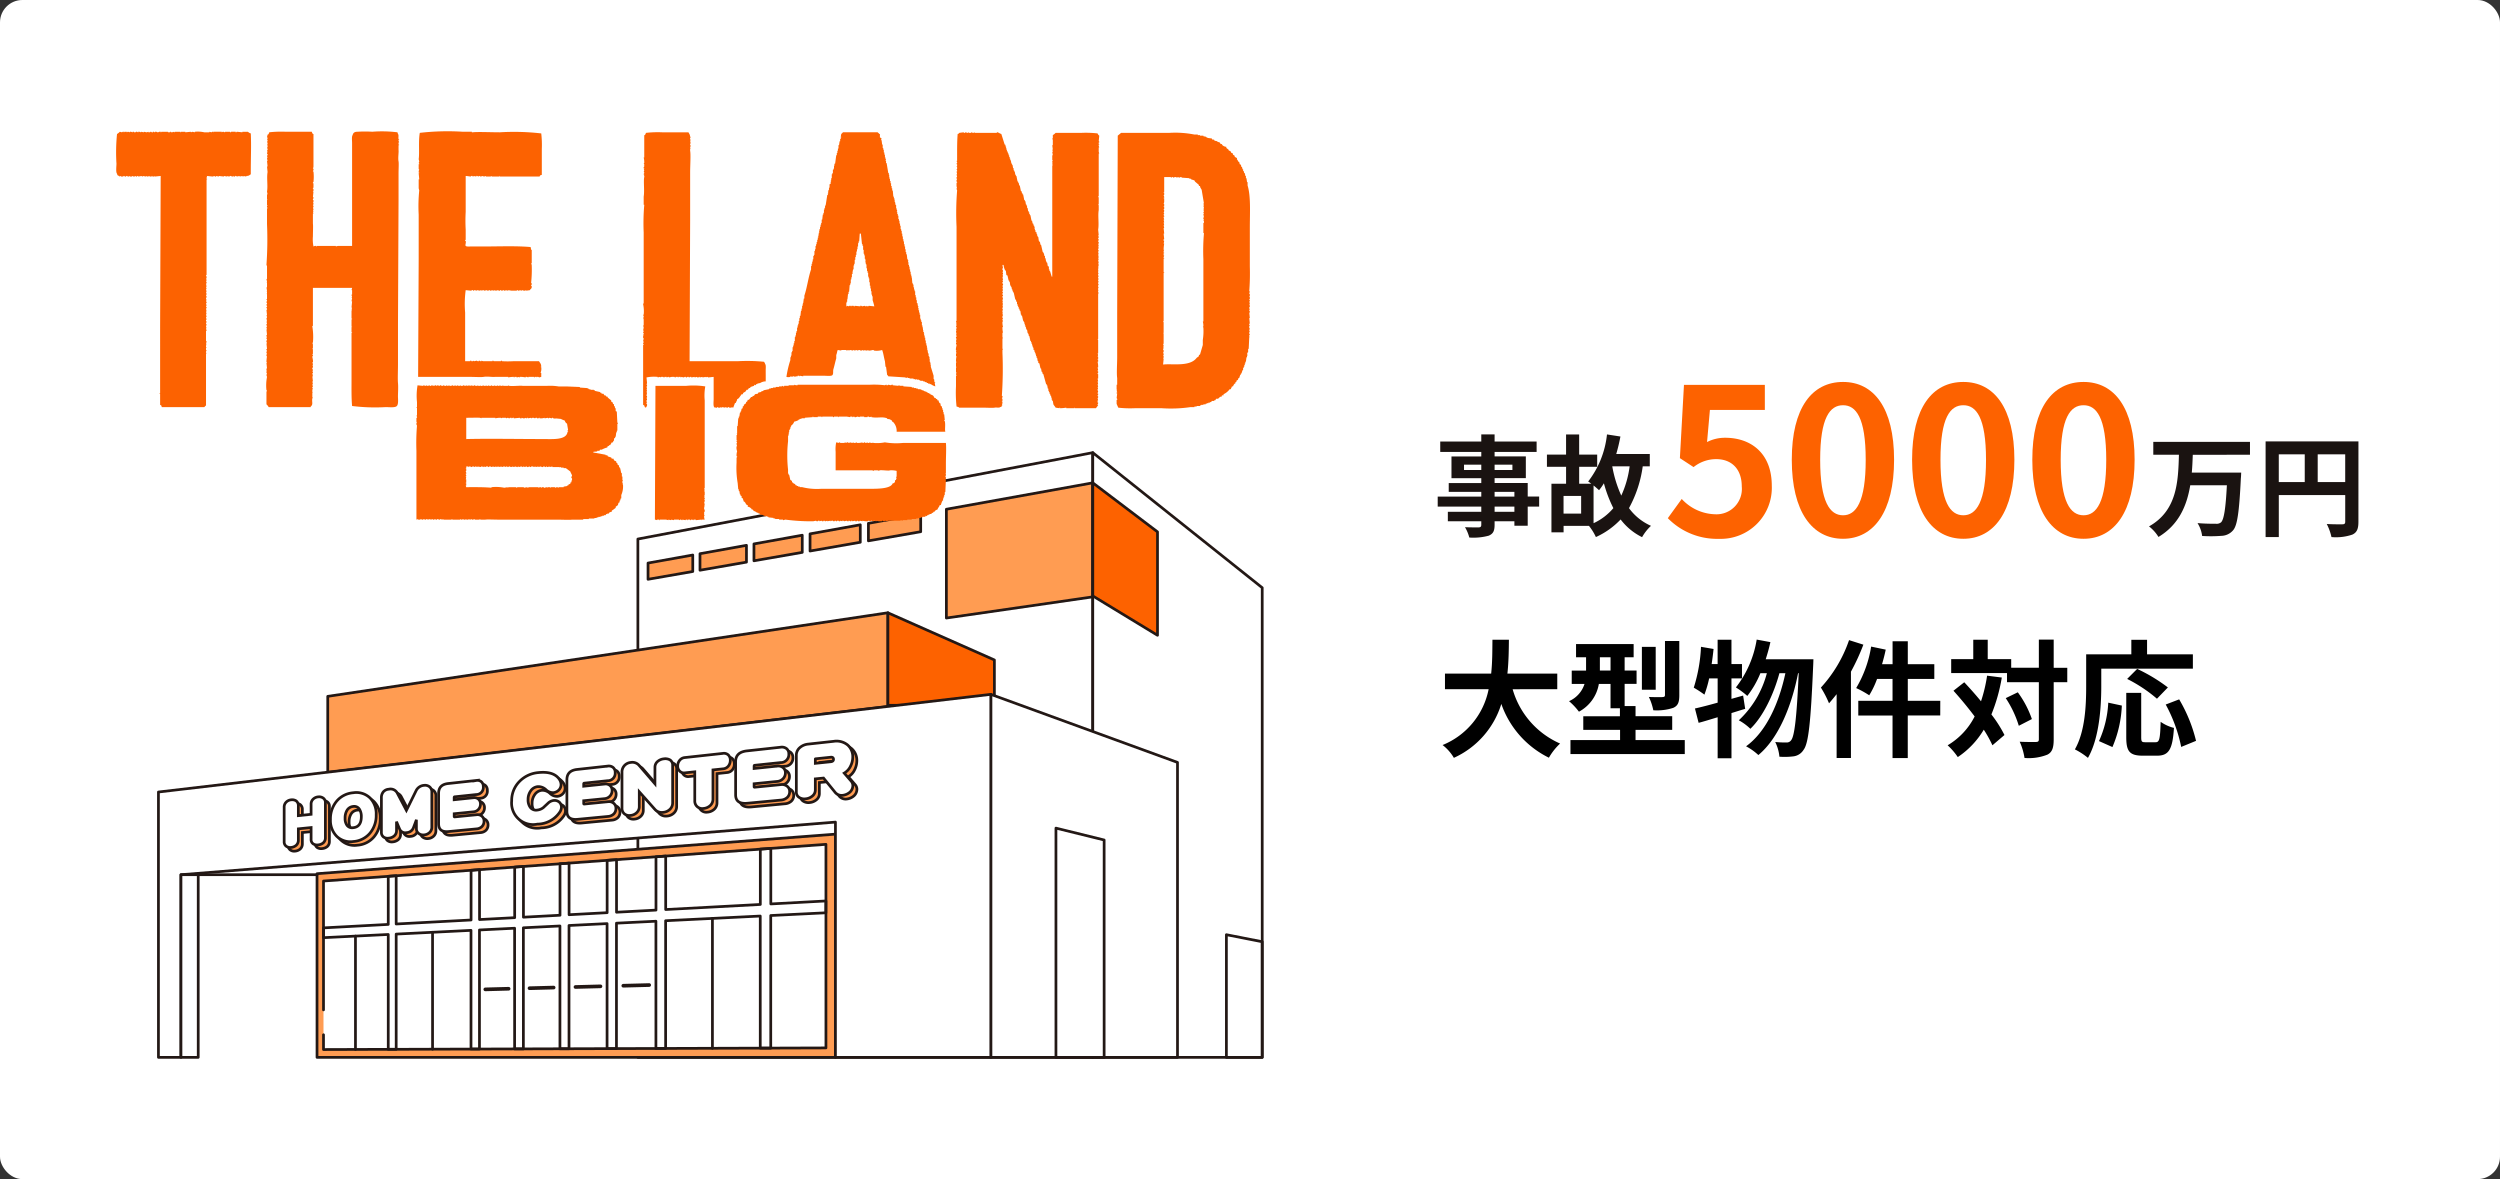 <svg xmlns="http://www.w3.org/2000/svg" xmlns:xlink="http://www.w3.org/1999/xlink" width="335" height="158" viewBox="0 0 335 158">
  <rect x="0" y="0" width="335" height="158" fill="#333333" stroke="none"/>
  <defs>
    <clipPath id="clip-path">
      <rect id="長方形_912" data-name="長方形 912" width="148.246" height="81.37" fill="none"/>
    </clipPath>
    <clipPath id="clip-path-8">
      <rect id="長方形_753" data-name="長方形 753" width="151.938" height="52.267" fill="#fc6201"/>
    </clipPath>
  </defs>
  <g id="BIG" transform="translate(-400 -1642.086)">
    <rect id="長方形_362" data-name="長方形 362" width="335" height="158" rx="3" transform="translate(400 1642.086)" fill="#fff"/>
    <g id="グループ_1114" data-name="グループ 1114" transform="translate(421.061 1702.572)">
      <path id="パス_2925" data-name="パス 2925" d="M69.223,11.758V81.212h60.955V.182Z" transform="translate(-4.807 -0.013)" fill="#fff"/>
      <g id="グループ_1101" data-name="グループ 1101">
        <g id="グループ_1100" data-name="グループ 1100" clip-path="url(#clip-path)">
          <path id="パス_2926" data-name="パス 2926" d="M130.177,81.212H69.222V11.757L130.177.183Z" transform="translate(-4.807 -0.013)" fill="none" stroke="#231815" stroke-linecap="round" stroke-linejoin="round" stroke-width="0.366"/>
        </g>
      </g>
      <path id="パス_2927" data-name="パス 2927" d="M23.019,60.417v24.61H92.485V55.12Z" transform="translate(-1.599 -3.828)" fill="#ff9c52"/>
      <g id="グループ_1103" data-name="グループ 1103">
        <g id="グループ_1102" data-name="グループ 1102" clip-path="url(#clip-path)">
          <path id="パス_2928" data-name="パス 2928" d="M92.485,85.027H23.019V60.417l69.466-5.3Z" transform="translate(-1.599 -3.828)" fill="none" stroke="#231815" stroke-linecap="round" stroke-linejoin="round" stroke-width="0.366"/>
        </g>
      </g>
      <path id="パス_2929" data-name="パス 2929" d="M99.626,23.238l-75.063,11.2v10.2l75.063-8.839Z" transform="translate(-1.706 -1.614)" fill="#ff9c52"/>
      <path id="パス_2930" data-name="パス 2930" d="M99.626,23.238l-75.063,11.2v10.2l75.063-8.839Z" transform="translate(-1.706 -1.614)" fill="none" stroke="#231815" stroke-linecap="round" stroke-linejoin="round" stroke-width="0.366"/>
      <path id="パス_2931" data-name="パス 2931" d="M133.262,19.809l-19.617,2.836V8.068l19.617-3.539Z" transform="translate(-7.892 -0.315)" fill="#ff9c52"/>
      <path id="パス_2932" data-name="パス 2932" d="M133.262,19.809l-19.617,2.836V8.068l19.617-3.539Z" transform="translate(-7.892 -0.315)" fill="none" stroke="#231815" stroke-linecap="round" stroke-linejoin="round" stroke-width="0.366"/>
      <path id="パス_2933" data-name="パス 2933" d="M70.684,18.176l5.995-1.046V14.922L70.684,16Z" transform="translate(-4.909 -1.036)" fill="#ff9c52"/>
      <path id="パス_2934" data-name="パス 2934" d="M70.684,18.176l5.995-1.046V14.922L70.684,16Z" transform="translate(-4.909 -1.036)" fill="none" stroke="#231815" stroke-linecap="round" stroke-linejoin="round" stroke-width="0.366"/>
      <path id="パス_2935" data-name="パス 2935" d="M78.166,16.864l6.226-1.086V13.526l-6.226,1.123Z" transform="translate(-5.428 -0.939)" fill="#ff9c52"/>
      <path id="パス_2936" data-name="パス 2936" d="M78.166,16.864l6.226-1.086V13.526l-6.226,1.123Z" transform="translate(-5.428 -0.939)" fill="none" stroke="#231815" stroke-linecap="round" stroke-linejoin="round" stroke-width="0.366"/>
      <path id="パス_2937" data-name="パス 2937" d="M85.937,15.5l6.471-1.129v-2.3l-6.471,1.167Z" transform="translate(-5.968 -0.839)" fill="#ff9c52"/>
      <path id="パス_2938" data-name="パス 2938" d="M85.937,15.5l6.471-1.129v-2.3l-6.471,1.167Z" transform="translate(-5.968 -0.839)" fill="none" stroke="#231815" stroke-linecap="round" stroke-linejoin="round" stroke-width="0.366"/>
      <path id="パス_2939" data-name="パス 2939" d="M94.015,14.085l6.731-1.174V10.57l-6.731,1.214Z" transform="translate(-6.529 -0.734)" fill="#ff9c52"/>
      <path id="パス_2940" data-name="パス 2940" d="M94.015,14.085l6.731-1.174V10.57l-6.731,1.214Z" transform="translate(-6.529 -0.734)" fill="none" stroke="#231815" stroke-linecap="round" stroke-linejoin="round" stroke-width="0.366"/>
      <path id="パス_2941" data-name="パス 2941" d="M102.418,12.612l7.007-1.223V9l-7.007,1.265Z" transform="translate(-7.112 -0.625)" fill="#ff9c52"/>
      <path id="パス_2942" data-name="パス 2942" d="M102.418,12.612l7.007-1.223V9l-7.007,1.265Z" transform="translate(-7.112 -0.625)" fill="none" stroke="#231815" stroke-linecap="round" stroke-linejoin="round" stroke-width="0.366"/>
      <path id="パス_2943" data-name="パス 2943" d="M23.951,78.768V61.5l67.327-4.916v27.28l-67.327.218V82.1" transform="translate(-1.663 -3.929)" fill="#fff"/>
      <path id="パス_2944" data-name="パス 2944" d="M23.951,78.768V61.5l67.327-4.916v27.28l-67.327.218V82.1" transform="translate(-1.663 -3.929)" fill="none" stroke="#231815" stroke-linecap="round" stroke-linejoin="round" stroke-width="0.366"/>
      <path id="パス_2945" data-name="パス 2945" d="M91.277,64.212l-7.386.4V57.164l-1.406.1v7.417l-12.681.68V58.192l-1.3.1v7.145l-5.288.284V58.674l-1.258.091v7.018l-5.1.274V59.138l-1.215.088v6.9l-4.9.262v-6.8l-1.174.087v6.777l-4.71.252V60.014l-1.134.083v6.665L33.69,67.3V60.829l-1.063.077v6.45l-8.676.464v1.314l8.676-.43v15.39l1.063,0V68.652l10.026-.5v15.9l1.134,0V68.1l4.71-.234V84.039l1.174,0V67.807l4.9-.243V84.02l1.215,0V67.5l5.1-.253V84l1.258,0V67.189l5.288-.261V83.978l1.3,0V66.862l12.681-.628v17.7l1.406,0V66.164l7.386-.366Z" transform="translate(-1.663 -3.97)" fill="none" stroke="#231815" stroke-linecap="round" stroke-linejoin="round" stroke-width="0.366"/>
      <line id="線_93" data-name="線 93" y2="15.186" transform="translate(26.571 64.952)" fill="none" stroke="#231815" stroke-linecap="round" stroke-linejoin="round" stroke-width="0.366"/>
      <line id="線_94" data-name="線 94" y2="15.665" transform="translate(36.901 64.44)" fill="none" stroke="#231815" stroke-linecap="round" stroke-linejoin="round" stroke-width="0.366"/>
      <line id="線_95" data-name="線 95" y2="17.401" transform="translate(74.404 62.582)" fill="none" stroke="#231815" stroke-linecap="round" stroke-linejoin="round" stroke-width="0.366"/>
      <line id="線_96" data-name="線 96" y1="0.083" x2="3.123" transform="translate(43.971 72.007)" fill="none" stroke="#231815" stroke-linecap="round" stroke-linejoin="round" stroke-width="0.491"/>
      <line id="線_97" data-name="線 97" y1="0.086" x2="3.232" transform="translate(49.895 71.848)" fill="none" stroke="#231815" stroke-linecap="round" stroke-linejoin="round" stroke-width="0.491"/>
      <line id="線_98" data-name="線 98" y1="0.088" x2="3.347" transform="translate(56.055 71.683)" fill="none" stroke="#231815" stroke-linecap="round" stroke-linejoin="round" stroke-width="0.491"/>
      <line id="線_99" data-name="線 99" y1="0.091" x2="3.468" transform="translate(62.461 71.511)" fill="none" stroke="#231815" stroke-linecap="round" stroke-linejoin="round" stroke-width="0.491"/>
      <path id="パス_2946" data-name="パス 2946" d="M134.726,81.212h22.706V18.283L134.726.182Z" transform="translate(-9.356 -0.013)" fill="#fff"/>
      <g id="グループ_1105" data-name="グループ 1105">
        <g id="グループ_1104" data-name="グループ 1104" clip-path="url(#clip-path)">
          <path id="パス_2947" data-name="パス 2947" d="M157.432,81.212H134.726V.183l22.706,18.1Z" transform="translate(-9.356 -0.013)" fill="none" stroke="#231815" stroke-linecap="round" stroke-linejoin="round" stroke-width="0.366"/>
        </g>
      </g>
      <path id="パス_2948" data-name="パス 2948" d="M143.4,24.956l-8.67-5.273V4.53L143.4,11.1Z" transform="translate(-9.356 -0.315)" fill="#fd6200"/>
      <path id="パス_2949" data-name="パス 2949" d="M143.4,24.956l-8.67-5.273V4.53L143.4,11.1Z" transform="translate(-9.356 -0.315)" fill="none" stroke="#231815" stroke-linecap="round" stroke-linejoin="round" stroke-width="0.366"/>
      <g id="グループ_1107" data-name="グループ 1107">
        <g id="グループ_1106" data-name="グループ 1106" clip-path="url(#clip-path)">
          <path id="パス_2950" data-name="パス 2950" d="M158.768,70.54l-4.8-.943V86.032h4.8Z" transform="translate(-10.692 -4.833)" fill="none" stroke="#231815" stroke-linecap="round" stroke-linejoin="round" stroke-width="0.366"/>
        </g>
      </g>
      <line id="線_100" data-name="線 100" x2="18.232" transform="translate(3.188 56.724)" fill="none" stroke="#231815" stroke-linecap="round" stroke-linejoin="round" stroke-width="0.366"/>
      <path id="パス_2951" data-name="パス 2951" d="M119.495,35.642H105.227v-12.4l14.267,6.321Z" transform="translate(-7.307 -1.614)" fill="#fd6200"/>
      <path id="パス_2952" data-name="パス 2952" d="M119.495,35.642H105.227v-12.4l14.267,6.321Z" transform="translate(-7.307 -1.614)" fill="none" stroke="#231815" stroke-linecap="round" stroke-linejoin="round" stroke-width="0.366"/>
      <path id="パス_2953" data-name="パス 2953" d="M120.042,83.629H145.06V44.106l-25.018-9.119Z" transform="translate(-8.336 -2.43)" fill="#fff"/>
      <g id="グループ_1109" data-name="グループ 1109">
        <g id="グループ_1108" data-name="グループ 1108" clip-path="url(#clip-path)">
          <path id="パス_2954" data-name="パス 2954" d="M145.059,83.629H120.042V34.986l25.017,9.12Z" transform="translate(-8.336 -2.43)" fill="none" stroke="#231815" stroke-linecap="round" stroke-linejoin="round" stroke-width="0.366"/>
        </g>
      </g>
      <path id="パス_2955" data-name="パス 2955" d="M129.424,84.967h6.456V55.841l-6.456-1.59Z" transform="translate(-8.988 -3.767)" fill="#fff"/>
      <g id="グループ_1111" data-name="グループ 1111">
        <g id="グループ_1110" data-name="グループ 1110" clip-path="url(#clip-path)">
          <path id="パス_2956" data-name="パス 2956" d="M135.881,84.967h-6.457V54.25l6.457,1.59Z" transform="translate(-8.988 -3.767)" fill="none" stroke="#231815" stroke-linecap="round" stroke-linejoin="round" stroke-width="0.366"/>
        </g>
      </g>
      <path id="パス_2957" data-name="パス 2957" d="M.183,48.073V83.63H3.2V59.153l87.7-7.048V83.63h20.82V34.987Z" transform="translate(-0.013 -2.43)" fill="#fff"/>
      <g id="グループ_1113" data-name="グループ 1113">
        <g id="グループ_1112" data-name="グループ 1112" clip-path="url(#clip-path)">
          <path id="パス_2958" data-name="パス 2958" d="M.183,48.073V83.629H3.2V59.153l87.7-7.048V83.629h20.82V34.987Z" transform="translate(-0.013 -2.43)" fill="none" stroke="#231815" stroke-linecap="round" stroke-linejoin="round" stroke-width="0.366"/>
          <path id="パス_2959" data-name="パス 2959" d="M24.078,56.464a1.278,1.278,0,0,1-.677.253.97.97,0,0,1-.641-.137.686.686,0,0,1-.286-.612V54.392l-1.708.17v1.525a.906.906,0,0,1-.308.7,1.2,1.2,0,0,1-.674.27.886.886,0,0,1-.655-.17.725.725,0,0,1-.264-.618v-4.59a.929.929,0,0,1,.264-.689,1.063,1.063,0,0,1,.663-.315,1.007,1.007,0,0,1,.682.141.789.789,0,0,1,.291.659V52.8l1.708-.18v-1.35a.9.9,0,0,1,.294-.7,1.116,1.116,0,0,1,.666-.288.949.949,0,0,1,.651.154.7.7,0,0,1,.305.61v4.739a.87.87,0,0,1-.314.681" transform="translate(-1.31 -3.491)" fill="#ff9c52"/>
          <path id="パス_2960" data-name="パス 2960" d="M24.078,56.464a1.278,1.278,0,0,1-.677.253.97.97,0,0,1-.641-.137.686.686,0,0,1-.286-.612V54.392l-1.708.17v1.525a.906.906,0,0,1-.308.7,1.2,1.2,0,0,1-.674.27.886.886,0,0,1-.655-.17.725.725,0,0,1-.264-.618v-4.59a.929.929,0,0,1,.264-.689,1.063,1.063,0,0,1,.663-.315,1.007,1.007,0,0,1,.682.141.789.789,0,0,1,.291.659V52.8l1.708-.18v-1.35a.9.9,0,0,1,.294-.7,1.116,1.116,0,0,1,.666-.288.949.949,0,0,1,.651.154.7.7,0,0,1,.305.61v4.739A.87.87,0,0,1,24.078,56.464Z" transform="translate(-1.31 -3.491)" fill="none" stroke="#231815" stroke-width="0.366"/>
          <path id="パス_2961" data-name="パス 2961" d="M30.845,55.08A3.194,3.194,0,0,1,28.6,56.219a2.645,2.645,0,0,1-2.225-.7,3.007,3.007,0,0,1-.836-2.266,3.665,3.665,0,0,1,.819-2.425,3.22,3.22,0,0,1,2.224-1.143,2.653,2.653,0,0,1,2.24.681,3.025,3.025,0,0,1,.839,2.262,3.661,3.661,0,0,1-.813,2.449m-1.427-3.19a.827.827,0,0,0-.83-.369,1.08,1.08,0,0,0-.845.535,1.963,1.963,0,0,0-.249,1.045,1.52,1.52,0,0,0,.258.948.852.852,0,0,0,.837.318c.717-.071,1.081-.564,1.081-1.488a1.8,1.8,0,0,0-.251-.989" transform="translate(-1.773 -3.449)" fill="#ff9c52"/>
          <path id="パス_2962" data-name="パス 2962" d="M30.845,55.08A3.194,3.194,0,0,1,28.6,56.219a2.645,2.645,0,0,1-2.225-.7,3.007,3.007,0,0,1-.836-2.266,3.665,3.665,0,0,1,.819-2.425,3.22,3.22,0,0,1,2.224-1.143,2.653,2.653,0,0,1,2.24.681,3.025,3.025,0,0,1,.839,2.262A3.661,3.661,0,0,1,30.845,55.08Zm-1.427-3.19a.827.827,0,0,0-.83-.369,1.08,1.08,0,0,0-.845.535,1.963,1.963,0,0,0-.249,1.045,1.52,1.52,0,0,0,.258.948.852.852,0,0,0,.837.318c.717-.071,1.081-.564,1.081-1.488A1.8,1.8,0,0,0,29.418,51.89Z" transform="translate(-1.773 -3.449)" fill="none" stroke="#231815" stroke-width="0.366"/>
          <path id="パス_2963" data-name="パス 2963" d="M39.327,54.938a1.2,1.2,0,0,1-.732.321,1.013,1.013,0,0,1-.73-.192.806.806,0,0,1-.305-.678V53.235c-.089.251-.224.61-.4,1.072a1.022,1.022,0,0,1-.921.656.82.82,0,0,1-.926-.476c-.1-.232-.24-.56-.418-1v1.2a.92.92,0,0,1-.328.735,1.346,1.346,0,0,1-.734.282.936.936,0,0,1-.687-.175.775.775,0,0,1-.273-.647V50.3a1.208,1.208,0,0,1,.255-.8,1.068,1.068,0,0,1,.74-.358,1.011,1.011,0,0,1,1.116.489l1.237,2.352,1.289-2.617a1.286,1.286,0,0,1,1.062-.74.972.972,0,0,1,.759.2.886.886,0,0,1,.3.724v4.666a.955.955,0,0,1-.3.73" transform="translate(-2.283 -3.376)" fill="#ff9c52"/>
          <path id="パス_2964" data-name="パス 2964" d="M39.327,54.938a1.2,1.2,0,0,1-.732.321,1.013,1.013,0,0,1-.73-.192.806.806,0,0,1-.305-.678V53.235c-.089.251-.224.61-.4,1.072a1.022,1.022,0,0,1-.921.656.82.82,0,0,1-.926-.476c-.1-.232-.24-.56-.418-1v1.2a.92.92,0,0,1-.328.735,1.346,1.346,0,0,1-.734.282.936.936,0,0,1-.687-.175.775.775,0,0,1-.273-.647V50.3a1.208,1.208,0,0,1,.255-.8,1.068,1.068,0,0,1,.74-.358,1.011,1.011,0,0,1,1.116.489l1.237,2.352,1.289-2.617a1.286,1.286,0,0,1,1.062-.74.972.972,0,0,1,.759.2.886.886,0,0,1,.3.724v4.666A.955.955,0,0,1,39.327,54.938Z" transform="translate(-2.283 -3.376)" fill="none" stroke="#231815" stroke-width="0.366"/>
          <path id="パス_2965" data-name="パス 2965" d="M46.919,54.091a1.133,1.133,0,0,1-.718.315l-3.768.357c-.887.084-1.324-.268-1.324-1.055V49.65c0-.786.419-1.226,1.278-1.32l3.786-.414a.821.821,0,0,1,.672.183.836.836,0,0,1,.252.647.945.945,0,0,1-.943,1.058l-2.905.305c-.037,0-.055.044-.055.109V50.5l2.6-.271a.819.819,0,0,1,.661.2.833.833,0,0,1,.261.637,1.055,1.055,0,0,1-.261.719.989.989,0,0,1-.679.333l-2.579.258v.357c0,.057.018.074.074.068l2.961-.293a.88.88,0,0,1,.681.208.83.83,0,0,1,.28.647.994.994,0,0,1-.271.729" transform="translate(-2.855 -3.327)" fill="#ff9c52"/>
          <path id="パス_2966" data-name="パス 2966" d="M46.919,54.091a1.133,1.133,0,0,1-.718.315l-3.768.357c-.887.084-1.324-.268-1.324-1.055V49.65c0-.786.419-1.226,1.278-1.32l3.786-.414a.821.821,0,0,1,.672.183.836.836,0,0,1,.252.647.945.945,0,0,1-.943,1.058l-2.905.305c-.037,0-.055.044-.055.109V50.5l2.6-.271a.819.819,0,0,1,.661.2.833.833,0,0,1,.261.637,1.055,1.055,0,0,1-.261.719.989.989,0,0,1-.679.333l-2.579.258v.357c0,.057.018.074.074.068l2.961-.293a.88.88,0,0,1,.681.208.83.83,0,0,1,.28.647A.994.994,0,0,1,46.919,54.091Z" transform="translate(-2.855 -3.327)" fill="none" stroke="#231815" stroke-width="0.366"/>
          <path id="パス_2967" data-name="パス 2967" d="M58.086,52.063a3.66,3.66,0,0,1-3.014,1.626,2.88,2.88,0,0,1-3.441-3.114,3.592,3.592,0,0,1,.991-2.55,3.984,3.984,0,0,1,2.537-1.238c1.435-.157,2.409.163,2.9.965a1.3,1.3,0,0,1,.186.611,1.032,1.032,0,0,1-.3.76,1.171,1.171,0,0,1-.761.351,1.359,1.359,0,0,1-.973-.412,1.486,1.486,0,0,0-1.084-.4,1.3,1.3,0,0,0-.965.6,1.9,1.9,0,0,0-.336,1.113,1.69,1.69,0,0,0,.288,1.059.977.977,0,0,0,.954.368,1.568,1.568,0,0,0,.833-.353c.2-.194.408-.379.611-.573a1.3,1.3,0,0,1,.72-.354.985.985,0,0,1,.771.213.905.905,0,0,1,.294.719,1.208,1.208,0,0,1-.206.6" transform="translate(-3.585 -3.246)" fill="#ff9c52"/>
          <path id="パス_2968" data-name="パス 2968" d="M58.086,52.063a3.66,3.66,0,0,1-3.014,1.626,2.88,2.88,0,0,1-3.441-3.114,3.592,3.592,0,0,1,.991-2.55,3.984,3.984,0,0,1,2.537-1.238c1.435-.157,2.409.163,2.9.965a1.3,1.3,0,0,1,.186.611,1.032,1.032,0,0,1-.3.76,1.171,1.171,0,0,1-.761.351,1.359,1.359,0,0,1-.973-.412,1.486,1.486,0,0,0-1.084-.4,1.3,1.3,0,0,0-.965.6,1.9,1.9,0,0,0-.336,1.113,1.69,1.69,0,0,0,.288,1.059.977.977,0,0,0,.954.368,1.568,1.568,0,0,0,.833-.353c.2-.194.408-.379.611-.573a1.3,1.3,0,0,1,.72-.354.985.985,0,0,1,.771.213.905.905,0,0,1,.294.719A1.208,1.208,0,0,1,58.086,52.063Z" transform="translate(-3.585 -3.246)" fill="none" stroke="#231815" stroke-width="0.366"/>
          <path id="パス_2969" data-name="パス 2969" d="M65.86,52.265a1.256,1.256,0,0,1-.776.33l-4.072.385c-.958.091-1.429-.274-1.429-1.092V47.673c0-.818.452-1.276,1.38-1.377l4.091-.448a.911.911,0,0,1,.726.187.845.845,0,0,1,.273.672,1,1,0,0,1-1.019,1.1l-3.139.329c-.04,0-.06.046-.06.114v.294l2.807-.292a.906.906,0,0,1,.715.2.849.849,0,0,1,.282.662,1.076,1.076,0,0,1-.282.748,1.093,1.093,0,0,1-.735.35l-2.786.278v.372c0,.059.02.075.08.07l3.2-.316a.971.971,0,0,1,.736.213.848.848,0,0,1,.3.672,1.018,1.018,0,0,1-.293.758" transform="translate(-4.138 -3.183)" fill="#ff9c52"/>
          <path id="パス_2970" data-name="パス 2970" d="M65.86,52.265a1.256,1.256,0,0,1-.776.33l-4.072.385c-.958.091-1.429-.274-1.429-1.092V47.673c0-.818.452-1.276,1.38-1.377l4.091-.448a.911.911,0,0,1,.726.187.845.845,0,0,1,.273.672,1,1,0,0,1-1.019,1.1l-3.139.329c-.04,0-.06.046-.06.114v.294l2.807-.292a.906.906,0,0,1,.715.2.849.849,0,0,1,.282.662,1.076,1.076,0,0,1-.282.748,1.093,1.093,0,0,1-.735.35l-2.786.278v.372c0,.059.02.075.08.07l3.2-.316a.971.971,0,0,1,.736.213.848.848,0,0,1,.3.672A1.018,1.018,0,0,1,65.86,52.265Z" transform="translate(-4.138 -3.183)" fill="none" stroke="#231815" stroke-width="0.366"/>
          <path id="パス_2971" data-name="パス 2971" d="M73.937,51.566a1.465,1.465,0,0,1-.917.408,1.217,1.217,0,0,1-1.1-.406l-2.09-2.346v1.969a1.073,1.073,0,0,1-.339.817,1.341,1.341,0,0,1-.848.379,1.038,1.038,0,0,1-.814-.221.944.944,0,0,1-.315-.752V46.586a1.249,1.249,0,0,1,.325-.877,1.3,1.3,0,0,1,.865-.422,1.177,1.177,0,0,1,1.094.387l2.131,2.475V45.924a1.007,1.007,0,0,1,.373-.78,1.492,1.492,0,0,1,.82-.34,1.3,1.3,0,0,1,.823.141.809.809,0,0,1,.355.714v5.03a1.179,1.179,0,0,1-.366.878" transform="translate(-4.689 -3.111)" fill="#ff9c52"/>
          <path id="パス_2972" data-name="パス 2972" d="M73.937,51.566a1.465,1.465,0,0,1-.917.408,1.217,1.217,0,0,1-1.1-.406l-2.09-2.346v1.969a1.073,1.073,0,0,1-.339.817,1.341,1.341,0,0,1-.848.379,1.038,1.038,0,0,1-.814-.221.944.944,0,0,1-.315-.752V46.586a1.249,1.249,0,0,1,.325-.877,1.3,1.3,0,0,1,.865-.422,1.177,1.177,0,0,1,1.094.387l2.131,2.475V45.924a1.007,1.007,0,0,1,.373-.78,1.492,1.492,0,0,1,.82-.34,1.3,1.3,0,0,1,.823.141.809.809,0,0,1,.355.714v5.03A1.179,1.179,0,0,1,73.937,51.566Z" transform="translate(-4.689 -3.111)" fill="none" stroke="#231815" stroke-width="0.366"/>
          <path id="パス_2973" data-name="パス 2973" d="M82.334,45.709a1.02,1.02,0,0,1-.732.382l-1.34.141V50.12a1.167,1.167,0,0,1-.353.877,1.5,1.5,0,0,1-.917.4,1,1,0,0,1-1.167-1.041V46.488l-1.3.137a.8.8,0,0,1-.715-.227.912.912,0,0,1-.273-.7,1.149,1.149,0,0,1,.262-.742.986.986,0,0,1,.7-.379l5.095-.557a.853.853,0,0,1,.732.216.963.963,0,0,1,.259.706,1.212,1.212,0,0,1-.259.762" transform="translate(-5.246 -3.057)" fill="#ff9c52"/>
          <path id="パス_2974" data-name="パス 2974" d="M82.334,45.709a1.02,1.02,0,0,1-.732.382l-1.34.141V50.12a1.167,1.167,0,0,1-.353.877,1.5,1.5,0,0,1-.917.4,1,1,0,0,1-1.167-1.041V46.488l-1.3.137a.8.8,0,0,1-.715-.227.912.912,0,0,1-.273-.7,1.149,1.149,0,0,1,.262-.742.986.986,0,0,1,.7-.379l5.095-.557a.853.853,0,0,1,.732.216.963.963,0,0,1,.259.706A1.212,1.212,0,0,1,82.334,45.709Z" transform="translate(-5.246 -3.057)" fill="none" stroke="#231815" stroke-width="0.366"/>
          <path id="パス_2975" data-name="パス 2975" d="M90.8,49.862a1.423,1.423,0,0,1-.856.351l-4.488.424c-1.055.1-1.575-.279-1.575-1.138V45.075c0-.859.5-1.343,1.521-1.454l4.509-.492a1.037,1.037,0,0,1,.8.192.867.867,0,0,1,.3.7,1.081,1.081,0,0,1-1.124,1.165l-3.461.364c-.044,0-.066.047-.066.119v.309l3.094-.323a1.029,1.029,0,0,1,.788.208.866.866,0,0,1,.312.692,1.109,1.109,0,0,1-.312.788,1.236,1.236,0,0,1-.81.37l-3.073.307v.391c0,.061.022.079.088.073l3.527-.349a1.105,1.105,0,0,1,.812.221.866.866,0,0,1,.335.7,1.044,1.044,0,0,1-.324.8" transform="translate(-5.825 -2.994)" fill="#ff9c52"/>
          <path id="パス_2976" data-name="パス 2976" d="M90.8,49.862a1.423,1.423,0,0,1-.856.351l-4.488.424c-1.055.1-1.575-.279-1.575-1.138V45.075c0-.859.5-1.343,1.521-1.454l4.509-.492a1.037,1.037,0,0,1,.8.192.867.867,0,0,1,.3.7,1.081,1.081,0,0,1-1.124,1.165l-3.461.364c-.044,0-.066.047-.066.119v.309l3.094-.323a1.029,1.029,0,0,1,.788.208.866.866,0,0,1,.312.692,1.109,1.109,0,0,1-.312.788,1.236,1.236,0,0,1-.81.37l-3.073.307v.391c0,.061.022.079.088.073l3.527-.349a1.105,1.105,0,0,1,.812.221.866.866,0,0,1,.335.7A1.044,1.044,0,0,1,90.8,49.862Z" transform="translate(-5.825 -2.994)" fill="none" stroke="#231815" stroke-width="0.366"/>
          <path id="パス_2977" data-name="パス 2977" d="M99.792,49.1a1.777,1.777,0,0,1-1.012.422,1.117,1.117,0,0,1-1-.452L96.266,47.2l-1.1.11V48.8a1.046,1.046,0,0,1-.385.81,1.606,1.606,0,0,1-.9.378,1.279,1.279,0,0,1-.9-.2.837.837,0,0,1-.358-.745V44.179a1.328,1.328,0,0,1,.449-1.036,1.987,1.987,0,0,1,1.169-.492l3.406-.372a2.357,2.357,0,0,1,1.859.5,2.107,2.107,0,0,1,.68,1.647,2.706,2.706,0,0,1-.289,1.159,2.121,2.121,0,0,1-.851.951l.921,1.067a.935.935,0,0,1,.231.569,1.217,1.217,0,0,1-.4.925m-2.569-4.686-2.034.214c-.022,0-.022.012-.022.033v.574l2.068-.215c.24-.024.366-.132.366-.321,0-.21-.126-.312-.377-.286" transform="translate(-6.432 -2.935)" fill="#ff9c52"/>
          <path id="パス_2978" data-name="パス 2978" d="M99.792,49.1a1.777,1.777,0,0,1-1.012.422,1.117,1.117,0,0,1-1-.452L96.266,47.2l-1.1.11V48.8a1.046,1.046,0,0,1-.385.81,1.606,1.606,0,0,1-.9.378,1.279,1.279,0,0,1-.9-.2.837.837,0,0,1-.358-.745V44.179a1.328,1.328,0,0,1,.449-1.036,1.987,1.987,0,0,1,1.169-.492l3.406-.372a2.357,2.357,0,0,1,1.859.5,2.107,2.107,0,0,1,.68,1.647,2.706,2.706,0,0,1-.289,1.159,2.121,2.121,0,0,1-.851.951l.921,1.067a.935.935,0,0,1,.231.569A1.217,1.217,0,0,1,99.792,49.1Zm-2.569-4.686-2.034.214c-.022,0-.022.012-.022.033v.574l2.068-.215c.24-.024.366-.132.366-.321C97.6,44.488,97.474,44.386,97.223,44.412Z" transform="translate(-6.432 -2.935)" fill="none" stroke="#231815" stroke-width="0.366"/>
          <path id="パス_2979" data-name="パス 2979" d="M23.5,55.932a1.278,1.278,0,0,1-.677.253.97.97,0,0,1-.641-.137.686.686,0,0,1-.286-.612V53.86l-1.708.171v1.524a.906.906,0,0,1-.308.7,1.2,1.2,0,0,1-.674.27.886.886,0,0,1-.655-.17.725.725,0,0,1-.264-.618V51.15a.93.93,0,0,1,.264-.69,1.057,1.057,0,0,1,.663-.314,1,1,0,0,1,.682.141.79.79,0,0,1,.291.659v1.319l1.708-.179v-1.35a.9.9,0,0,1,.294-.7,1.111,1.111,0,0,1,.666-.289.945.945,0,0,1,.651.154.7.7,0,0,1,.305.61v4.739a.87.87,0,0,1-.314.681" transform="translate(-1.27 -3.454)" fill="#fff"/>
          <path id="パス_2980" data-name="パス 2980" d="M23.5,55.932a1.278,1.278,0,0,1-.677.253.97.97,0,0,1-.641-.137.686.686,0,0,1-.286-.612V53.86l-1.708.171v1.524a.906.906,0,0,1-.308.7,1.2,1.2,0,0,1-.674.27.886.886,0,0,1-.655-.17.725.725,0,0,1-.264-.618V51.15a.93.93,0,0,1,.264-.69,1.057,1.057,0,0,1,.663-.314,1,1,0,0,1,.682.141.79.79,0,0,1,.291.659v1.319l1.708-.179v-1.35a.9.9,0,0,1,.294-.7,1.111,1.111,0,0,1,.666-.289.945.945,0,0,1,.651.154.7.7,0,0,1,.305.61v4.739A.87.87,0,0,1,23.5,55.932Z" transform="translate(-1.27 -3.454)" fill="none" stroke="#231815" stroke-width="0.366"/>
          <path id="パス_2981" data-name="パス 2981" d="M30.264,54.549a3.194,3.194,0,0,1-2.248,1.139,2.645,2.645,0,0,1-2.225-.7,3.007,3.007,0,0,1-.836-2.266,3.665,3.665,0,0,1,.819-2.425A3.22,3.22,0,0,1,28,49.156a2.653,2.653,0,0,1,2.24.681,3.025,3.025,0,0,1,.839,2.262,3.661,3.661,0,0,1-.813,2.449m-1.427-3.19a.827.827,0,0,0-.831-.369,1.079,1.079,0,0,0-.844.535,1.963,1.963,0,0,0-.249,1.045,1.52,1.52,0,0,0,.258.948.851.851,0,0,0,.836.318c.718-.071,1.082-.564,1.082-1.488a1.8,1.8,0,0,0-.251-.989" transform="translate(-1.733 -3.412)" fill="#fff"/>
          <path id="パス_2982" data-name="パス 2982" d="M30.264,54.549a3.194,3.194,0,0,1-2.248,1.139,2.645,2.645,0,0,1-2.225-.7,3.007,3.007,0,0,1-.836-2.266,3.665,3.665,0,0,1,.819-2.425A3.22,3.22,0,0,1,28,49.156a2.653,2.653,0,0,1,2.24.681,3.025,3.025,0,0,1,.839,2.262A3.661,3.661,0,0,1,30.264,54.549Zm-1.427-3.19a.827.827,0,0,0-.831-.369,1.079,1.079,0,0,0-.844.535,1.963,1.963,0,0,0-.249,1.045,1.52,1.52,0,0,0,.258.948.851.851,0,0,0,.836.318c.718-.071,1.082-.564,1.082-1.488A1.8,1.8,0,0,0,28.837,51.359Z" transform="translate(-1.733 -3.412)" fill="none" stroke="#231815" stroke-width="0.366"/>
          <path id="パス_2983" data-name="パス 2983" d="M38.746,54.407a1.2,1.2,0,0,1-.732.321,1.013,1.013,0,0,1-.73-.192.806.806,0,0,1-.305-.678V52.7q-.134.377-.4,1.072a1.021,1.021,0,0,1-.921.655.818.818,0,0,1-.926-.476c-.1-.232-.24-.56-.418-1v1.2a.919.919,0,0,1-.328.734,1.332,1.332,0,0,1-.734.282A.928.928,0,0,1,32.562,55a.772.772,0,0,1-.273-.646V49.764a1.206,1.206,0,0,1,.255-.8,1.064,1.064,0,0,1,.74-.358,1.012,1.012,0,0,1,1.116.489l1.237,2.352,1.289-2.616a1.285,1.285,0,0,1,1.062-.74.972.972,0,0,1,.759.2.886.886,0,0,1,.3.724v4.666a.955.955,0,0,1-.3.73" transform="translate(-2.242 -3.339)" fill="#fff"/>
          <path id="パス_2984" data-name="パス 2984" d="M38.746,54.407a1.2,1.2,0,0,1-.732.321,1.013,1.013,0,0,1-.73-.192.806.806,0,0,1-.305-.678V52.7q-.134.377-.4,1.072a1.021,1.021,0,0,1-.921.655.818.818,0,0,1-.926-.476c-.1-.232-.24-.56-.418-1v1.2a.919.919,0,0,1-.328.734,1.332,1.332,0,0,1-.734.282A.928.928,0,0,1,32.562,55a.772.772,0,0,1-.273-.646V49.764a1.206,1.206,0,0,1,.255-.8,1.064,1.064,0,0,1,.74-.358,1.012,1.012,0,0,1,1.116.489l1.237,2.352,1.289-2.616a1.285,1.285,0,0,1,1.062-.74.972.972,0,0,1,.759.2.886.886,0,0,1,.3.724v4.666A.955.955,0,0,1,38.746,54.407Z" transform="translate(-2.242 -3.339)" fill="none" stroke="#231815" stroke-width="0.366"/>
          <path id="パス_2985" data-name="パス 2985" d="M46.337,53.559a1.133,1.133,0,0,1-.718.315l-3.768.357c-.887.084-1.324-.268-1.324-1.055V49.118c0-.786.419-1.226,1.278-1.32l3.786-.414a.823.823,0,0,1,.672.182.839.839,0,0,1,.252.648.945.945,0,0,1-.943,1.058l-2.905.305c-.037,0-.055.044-.055.109v.283l2.6-.271a.819.819,0,0,1,.661.2.833.833,0,0,1,.261.637,1.055,1.055,0,0,1-.261.719.989.989,0,0,1-.679.333l-2.579.258V52.2c0,.057.018.074.074.068l2.961-.293a.882.882,0,0,1,.681.208.83.83,0,0,1,.28.647.994.994,0,0,1-.271.729" transform="translate(-2.814 -3.29)" fill="#fff"/>
          <path id="パス_2986" data-name="パス 2986" d="M46.337,53.559a1.133,1.133,0,0,1-.718.315l-3.768.357c-.887.084-1.324-.268-1.324-1.055V49.118c0-.786.419-1.226,1.278-1.32l3.786-.414a.823.823,0,0,1,.672.182.839.839,0,0,1,.252.648.945.945,0,0,1-.943,1.058l-2.905.305c-.037,0-.055.044-.055.109v.283l2.6-.271a.819.819,0,0,1,.661.2.833.833,0,0,1,.261.637,1.055,1.055,0,0,1-.261.719.989.989,0,0,1-.679.333l-2.579.258V52.2c0,.057.018.074.074.068l2.961-.293a.882.882,0,0,1,.681.208.83.83,0,0,1,.28.647A.994.994,0,0,1,46.337,53.559Z" transform="translate(-2.814 -3.29)" fill="none" stroke="#231815" stroke-width="0.366"/>
          <path id="パス_2987" data-name="パス 2987" d="M57.505,51.532a3.66,3.66,0,0,1-3.014,1.626,2.88,2.88,0,0,1-3.441-3.114,3.592,3.592,0,0,1,.991-2.55,3.984,3.984,0,0,1,2.537-1.238c1.435-.157,2.409.163,2.9.965a1.3,1.3,0,0,1,.186.611,1.032,1.032,0,0,1-.3.76,1.175,1.175,0,0,1-.761.351,1.359,1.359,0,0,1-.973-.412,1.486,1.486,0,0,0-1.084-.4,1.3,1.3,0,0,0-.965.6,1.9,1.9,0,0,0-.336,1.113,1.69,1.69,0,0,0,.288,1.059.977.977,0,0,0,.954.368,1.571,1.571,0,0,0,.833-.353c.2-.194.408-.379.611-.573a1.3,1.3,0,0,1,.72-.354.985.985,0,0,1,.771.213.905.905,0,0,1,.294.719,1.208,1.208,0,0,1-.206.6" transform="translate(-3.545 -3.21)" fill="#fff"/>
          <path id="パス_2988" data-name="パス 2988" d="M57.505,51.532a3.66,3.66,0,0,1-3.014,1.626,2.88,2.88,0,0,1-3.441-3.114,3.592,3.592,0,0,1,.991-2.55,3.984,3.984,0,0,1,2.537-1.238c1.435-.157,2.409.163,2.9.965a1.3,1.3,0,0,1,.186.611,1.032,1.032,0,0,1-.3.76,1.175,1.175,0,0,1-.761.351,1.359,1.359,0,0,1-.973-.412,1.486,1.486,0,0,0-1.084-.4,1.3,1.3,0,0,0-.965.6,1.9,1.9,0,0,0-.336,1.113,1.69,1.69,0,0,0,.288,1.059.977.977,0,0,0,.954.368,1.571,1.571,0,0,0,.833-.353c.2-.194.408-.379.611-.573a1.3,1.3,0,0,1,.72-.354.985.985,0,0,1,.771.213.905.905,0,0,1,.294.719A1.208,1.208,0,0,1,57.505,51.532Z" transform="translate(-3.545 -3.21)" fill="none" stroke="#231815" stroke-width="0.366"/>
          <path id="パス_2989" data-name="パス 2989" d="M65.278,51.734a1.256,1.256,0,0,1-.776.33l-4.072.385C59.472,52.54,59,52.176,59,51.358V47.142c0-.818.452-1.276,1.38-1.377l4.091-.448a.911.911,0,0,1,.726.187.845.845,0,0,1,.273.672,1,1,0,0,1-1.019,1.1l-3.139.329c-.04,0-.06.046-.06.114v.294l2.807-.292a.906.906,0,0,1,.715.2.849.849,0,0,1,.282.662,1.076,1.076,0,0,1-.282.748,1.093,1.093,0,0,1-.735.35l-2.786.278v.372c0,.059.02.075.08.07l3.2-.316a.971.971,0,0,1,.736.213.848.848,0,0,1,.3.672,1.018,1.018,0,0,1-.293.758" transform="translate(-4.097 -3.146)" fill="#fff"/>
          <path id="パス_2990" data-name="パス 2990" d="M65.278,51.734a1.256,1.256,0,0,1-.776.33l-4.072.385C59.472,52.54,59,52.176,59,51.358V47.142c0-.818.452-1.276,1.38-1.377l4.091-.448a.911.911,0,0,1,.726.187.845.845,0,0,1,.273.672,1,1,0,0,1-1.019,1.1l-3.139.329c-.04,0-.06.046-.06.114v.294l2.807-.292a.906.906,0,0,1,.715.2.849.849,0,0,1,.282.662,1.076,1.076,0,0,1-.282.748,1.093,1.093,0,0,1-.735.35l-2.786.278v.372c0,.059.02.075.08.07l3.2-.316a.971.971,0,0,1,.736.213.848.848,0,0,1,.3.672A1.018,1.018,0,0,1,65.278,51.734Z" transform="translate(-4.097 -3.146)" fill="none" stroke="#231815" stroke-width="0.366"/>
          <path id="パス_2991" data-name="パス 2991" d="M73.356,51.035a1.467,1.467,0,0,1-.917.408,1.217,1.217,0,0,1-1.1-.406L69.25,48.69V50.66a1.073,1.073,0,0,1-.339.817,1.341,1.341,0,0,1-.848.379,1.038,1.038,0,0,1-.814-.221.943.943,0,0,1-.315-.752V46.055a1.249,1.249,0,0,1,.325-.877,1.3,1.3,0,0,1,.865-.422,1.177,1.177,0,0,1,1.094.387l2.131,2.475V45.393a1.007,1.007,0,0,1,.373-.78,1.49,1.49,0,0,1,.82-.34,1.3,1.3,0,0,1,.823.141.809.809,0,0,1,.355.714v5.03a1.179,1.179,0,0,1-.366.878" transform="translate(-4.648 -3.074)" fill="#fff"/>
          <path id="パス_2992" data-name="パス 2992" d="M73.356,51.035a1.467,1.467,0,0,1-.917.408,1.217,1.217,0,0,1-1.1-.406L69.25,48.69V50.66a1.073,1.073,0,0,1-.339.817,1.341,1.341,0,0,1-.848.379,1.038,1.038,0,0,1-.814-.221.943.943,0,0,1-.315-.752V46.055a1.249,1.249,0,0,1,.325-.877,1.3,1.3,0,0,1,.865-.422,1.177,1.177,0,0,1,1.094.387l2.131,2.475V45.393a1.007,1.007,0,0,1,.373-.78,1.49,1.49,0,0,1,.82-.34,1.3,1.3,0,0,1,.823.141.809.809,0,0,1,.355.714v5.03A1.179,1.179,0,0,1,73.356,51.035Z" transform="translate(-4.648 -3.074)" fill="none" stroke="#231815" stroke-width="0.366"/>
          <path id="パス_2993" data-name="パス 2993" d="M81.753,45.178a1.02,1.02,0,0,1-.732.382l-1.34.141v3.889a1.167,1.167,0,0,1-.353.877,1.5,1.5,0,0,1-.917.4,1,1,0,0,1-1.167-1.041V45.957l-1.3.137a.8.8,0,0,1-.715-.227.912.912,0,0,1-.273-.7,1.149,1.149,0,0,1,.262-.742.986.986,0,0,1,.7-.379l5.095-.557a.853.853,0,0,1,.732.216.963.963,0,0,1,.259.706,1.212,1.212,0,0,1-.259.762" transform="translate(-5.206 -3.02)" fill="#fff"/>
          <path id="パス_2994" data-name="パス 2994" d="M81.753,45.178a1.02,1.02,0,0,1-.732.382l-1.34.141v3.889a1.167,1.167,0,0,1-.353.877,1.5,1.5,0,0,1-.917.4,1,1,0,0,1-1.167-1.041V45.957l-1.3.137a.8.8,0,0,1-.715-.227.912.912,0,0,1-.273-.7,1.149,1.149,0,0,1,.262-.742.986.986,0,0,1,.7-.379l5.095-.557a.853.853,0,0,1,.732.216.963.963,0,0,1,.259.706A1.212,1.212,0,0,1,81.753,45.178Z" transform="translate(-5.206 -3.02)" fill="none" stroke="#231815" stroke-width="0.366"/>
          <path id="パス_2995" data-name="パス 2995" d="M90.214,49.331a1.421,1.421,0,0,1-.855.351l-4.488.424c-1.055.1-1.575-.279-1.575-1.138V44.544c0-.859.5-1.343,1.52-1.454l4.509-.492a1.036,1.036,0,0,1,.8.192.864.864,0,0,1,.3.7A1.081,1.081,0,0,1,89.3,44.658l-3.46.364c-.045,0-.066.047-.066.119v.309l3.093-.323a1.028,1.028,0,0,1,.788.208.866.866,0,0,1,.312.692,1.109,1.109,0,0,1-.312.788,1.236,1.236,0,0,1-.81.37l-3.072.307v.391c0,.061.021.079.087.073l3.527-.349a1.105,1.105,0,0,1,.812.221.866.866,0,0,1,.335.7,1.044,1.044,0,0,1-.324.8" transform="translate(-5.784 -2.957)" fill="#fff"/>
          <path id="パス_2996" data-name="パス 2996" d="M90.214,49.331a1.421,1.421,0,0,1-.855.351l-4.488.424c-1.055.1-1.575-.279-1.575-1.138V44.544c0-.859.5-1.343,1.52-1.454l4.509-.492a1.036,1.036,0,0,1,.8.192.864.864,0,0,1,.3.7A1.081,1.081,0,0,1,89.3,44.658l-3.46.364c-.045,0-.066.047-.066.119v.309l3.093-.323a1.028,1.028,0,0,1,.788.208.866.866,0,0,1,.312.692,1.109,1.109,0,0,1-.312.788,1.236,1.236,0,0,1-.81.37l-3.072.307v.391c0,.061.021.079.087.073l3.527-.349a1.105,1.105,0,0,1,.812.221.866.866,0,0,1,.335.7A1.044,1.044,0,0,1,90.214,49.331Z" transform="translate(-5.784 -2.957)" fill="none" stroke="#231815" stroke-width="0.366"/>
          <path id="パス_2997" data-name="パス 2997" d="M99.211,48.567a1.777,1.777,0,0,1-1.012.422,1.117,1.117,0,0,1-1-.452l-1.516-1.866-1.1.11v1.483a1.046,1.046,0,0,1-.385.81,1.606,1.606,0,0,1-.9.378,1.279,1.279,0,0,1-.9-.2.837.837,0,0,1-.358-.745V43.647a1.328,1.328,0,0,1,.449-1.036,1.987,1.987,0,0,1,1.169-.492l3.406-.372a2.357,2.357,0,0,1,1.859.5A2.107,2.107,0,0,1,99.6,43.9a2.706,2.706,0,0,1-.289,1.159,2.121,2.121,0,0,1-.851.951l.921,1.067a.935.935,0,0,1,.231.569,1.217,1.217,0,0,1-.4.925M96.642,43.88l-2.034.214c-.022,0-.022.012-.022.034V44.7l2.068-.215c.24-.024.366-.132.366-.321,0-.21-.126-.312-.377-.286" transform="translate(-6.392 -2.898)" fill="#fff"/>
          <path id="パス_2998" data-name="パス 2998" d="M99.211,48.567a1.777,1.777,0,0,1-1.012.422,1.117,1.117,0,0,1-1-.452l-1.516-1.866-1.1.11v1.483a1.046,1.046,0,0,1-.385.81,1.606,1.606,0,0,1-.9.378,1.279,1.279,0,0,1-.9-.2.837.837,0,0,1-.358-.745V43.647a1.328,1.328,0,0,1,.449-1.036,1.987,1.987,0,0,1,1.169-.492l3.406-.372a2.357,2.357,0,0,1,1.859.5A2.107,2.107,0,0,1,99.6,43.9a2.706,2.706,0,0,1-.289,1.159,2.121,2.121,0,0,1-.851.951l.921,1.067a.935.935,0,0,1,.231.569A1.217,1.217,0,0,1,99.211,48.567ZM96.642,43.88l-2.034.214c-.022,0-.022.012-.022.034V44.7l2.068-.215c.24-.024.366-.132.366-.321C97.019,43.956,96.893,43.854,96.642,43.88Z" transform="translate(-6.392 -2.898)" fill="none" stroke="#231815" stroke-width="0.366"/>
          <rect id="長方形_918" data-name="長方形 918" width="2.313" height="24.475" transform="translate(3.188 56.724)" fill="#fff"/>
          <rect id="長方形_919" data-name="長方形 919" width="2.313" height="24.475" transform="translate(3.188 56.724)" fill="none" stroke="#231815" stroke-linecap="round" stroke-linejoin="round" stroke-width="0.366"/>
        </g>
      </g>
    </g>
    <g id="グループ_1028" data-name="グループ 1028" transform="translate(415.562 1659.689)">
      <g id="グループ_1026" data-name="グループ 1026" clip-path="url(#clip-path-8)">
        <path id="パス_2628" data-name="パス 2628" d="M75.843,36.81c-.1-1.071-.075-2.41-.075-3.6V26.986h.075v-.075h-.075v-.675h.075c.015-.1-.052.029-.075-.075v-.975h.075v-.075h-.075V23.986h.075l-.075-.15.075-.075-.075-.075.075-.075h-.075l.075-.825h-.075l.075-.45h-.075l.075-.15-.075-.225v-.075h.075v-.6h-.075a1.637,1.637,0,0,0,.075-.3h-5.25v5.1h-.075v.075a8.663,8.663,0,0,1,.075,2.175h-.075l.075.225v.525h-.075l.075.15v.6h-.075c-.006.1.109.121.075.3h-.075c-.024.164.132.53.075.825h-.075c-.006.1.09.128.075.3l-.075.15h.075v.225a.212.212,0,0,0-.075.225s.1.046.075.225h-.075c-.007.1.108.122.075.3h-.075l.075.45h-.075l.075.675h-.075l.075.375h-.075l.075.375h-.075c-.034.177.084.2.075.3h-.075v.375h.075c.009.106-.056-.029-.075.075v.675h.075v.075h-.075c-.1.536.152.838-.225,1.125v.075H64.668a1.636,1.636,0,0,0-.3-.375v-1.65l.075-.225h-.075a6.039,6.039,0,0,1,.075-1.8l-.075-.225c-.014-.148.049-.1.075-.15-.007-.1-.111-.182-.075-.375h.075v-.075h-.075v-.3h.075l-.075-.75h.075v-.075h-.075a5.135,5.135,0,0,1,.075-.825h-.075v-.225s.094-.014.075-.15h-.075v-.225c.018-.1.074.031.075-.075s-.106-.119-.075-.3h.075l-.075-.75h.075c-.007-.1-.115-.183-.075-.375,0,0,.095,0,.075-.15a.152.152,0,0,1-.075-.15l.075-.225h-.075v-.225h.075l-.075-.75h.075l-.075-.225a.137.137,0,0,1,.075-.15c.021-.137-.075-.15-.075-.15a.2.2,0,0,1,.075-.225l-.075-.3h.075l-.075-.45s.105-.049.075-.225c0,0-.094-.015-.075-.15h.075l-.075-.75h.075c.033-.181-.074-.194-.075-.3v-.075h.075a.209.209,0,0,0-.075-.225c-.021-.14.075-.15.075-.15a.211.211,0,0,0-.075-.225c-.022-.146.075-.15.075-.15.035-.174-.088-.207-.075-.3h.075v-.675h-.075c-.007-.106.058.03.075-.075v-.3h-.075c-.007-.106.058.03.075-.075l-.075-.45h.075v-.675h-.075c-.008-.106.061.03.075-.075l-.075-.375h.075V18.061l-.075-.15a48.652,48.652,0,0,0,.075-5.475v-2.1h.075c0-.073-.112-.182-.075-.375h.075V9.886h-.075V9.211c.021-.1.09.03.075-.075h-.075V8.461h.075l-.075-.375c.135-.795-.063-1.792.075-2.625l-.075-.75h.075l-.075-.75h.075l-.075-.3.075-.225a.126.126,0,0,1-.075-.15.205.205,0,0,0,.075-.225s-.107-.047-.075-.225h.075l-.075-.3h.075c.039-.18-.082-.321-.075-.375h.075v-.3h-.075V1.786h.075v-.3h-.075c0-.106.088-.121.075-.3l-.075-.15h.075l-.075-.45h.075V.436h.075a.645.645,0,0,0,.15-.3A14.2,14.2,0,0,1,66.918.061h3.525a.7.7,0,0,0,.15.3h.075v4.35c0,.168-.077.229-.075.3h.075c.041.2-.077.294-.075.375h.075a6.619,6.619,0,0,1,0,1.425s-.1.011-.075.15h.075v.6s-.1,0-.075.15h.075v.3h-.075v.075h.075l-.075.75h.075c.035.181-.075.194-.075.3v.075h.075v.3h-.075l.075.15c.017.177-.076.2-.075.3h.075v.225h-.075l.075.3-.075.225h.075l-.075.225h.075v.075h-.075v1.35c.044.268,0,1.2,0,1.725a4.827,4.827,0,0,0,.075,1.35.627.627,0,0,1,.375-.075v.075h.075v-.075h2.55v.075a1.655,1.655,0,0,1,.3-.075h1.875V1.561c0-.305-.076-.876.075-1.05.072-.321.265-.453.675-.45a15.064,15.064,0,0,1,1.95,0,16.928,16.928,0,0,1,3.375.075l.075.225c.131.152.024.424.075.675h.075v.075h-.075c-.031.179.082.323.075.375h-.075v.3h.075v.075h-.075v.675c.047.228-.094,1.042,0,1.5.049.238,0,1.092,0,1.575V9.136q-.038,8.361-.075,16.725v5.4c0,.79-.051,1.929,0,2.475.061.647-.02,1.527,0,1.95.02.406.045.924-.15,1.125-.231.258-1.03.15-1.5.15a24.673,24.673,0,0,1-4.5-.15" transform="translate(-44.225 -0.011)" fill="#fc6201" fill-rule="evenodd"/>
        <path id="パス_2629" data-name="パス 2629" d="M18.044.321c.083,1.764-.008,3.176,0,5.475-.22.128-.215.217-.6.225V6.1l-.375-.075V6.1c-.138.022-.15-.075-.15-.075l-.375.075V6.021l-.375.075a.211.211,0,0,0-.225-.075V6.1h-.225V6.021h-.075V6.1c-.183.022-.225-.075-.225-.075-.181-.038-.194.072-.3.075l-.225-.075V6.1l-.45-.075V6.1l-.675-.075V6.1l-.375-.075V6.1a.216.216,0,0,1-.225-.075l-.225.075-.75-.075a.951.951,0,0,0-.075.375h.075v.075h-.075V19.3s-.1,0-.075.15h.075v.3h-.075l.075.225-.075.225h.075v.225h-.075l.075.45h-.075l.075.3h-.075l.075.375h-.075l.075.3-.075.225a.212.212,0,0,1,.075.225s-.083.011-.075.15l.075.225c-.015.1-.077-.031-.075.075s.11.119.075.3h-.075l.075.375h-.075c-.02.137.075.15.075.15.032.181-.075.225-.075.225l.075.375h-.075l.075.375h-.075l.075.375h-.075l.075.375h-.075c-.034.181.074.194.075.3v.075h-.075a.212.212,0,0,0,.075.225l-.075.3.075.225h-.075l.075.375h-.075v1.35h.075l-.075.45h.075l-.075.15v.225h.075v.075h-.075v.3h.075c0,.1-.113.183-.075.375h.075V29.8h-.075V36.77a1.448,1.448,0,0,0-.225.225h-5.7l-.075-.225-.15-.075V35.2H5.819V35.12h.075V26.046L5.969,6.021l-.75.075c-.105-.013.031-.08-.075-.075V6.1h-.3V6.021H4.769V6.1h-.3V6.021c-.06-.009-.128.089-.3.075l-.15-.075V6.1l-.45-.075V6.1c-.128.022-.15-.075-.15-.075l-.45.075s0-.1-.15-.075V6.1a.212.212,0,0,1-.225-.075l-.15.075c-.177.019-.2-.078-.3-.075V6.1h-.3V6.021l-.15.075c-.174.017-.225-.075-.225-.075-.124-.024-.134.072-.15.075a.193.193,0,0,1-.225-.075C.968,6,.964,6.092.944,6.1h-.3V6.021L.419,6.1V6.021c-.219-.051-.246-.083-.3-.3-.183-.207-.075-.995-.075-1.35A24.36,24.36,0,0,1,.119.4,1.636,1.636,0,0,0,.494.1l.3.075A.216.216,0,0,1,1.019.1V.171h.075V.1h.3c.1.021-.029.1.075.075,0,0,.02-.077.15-.075l.225.075V.1c.173-.03.332.082.375.075V.1c.182-.025.225.075.225.075A.208.208,0,0,0,2.669.1c.172-.038.21.091.3.075V.1c.176-.031.328.082.375.075V.1l.375.075V.1l.375.075L4.319.1V.171h.225S4.561.077,4.694.1a.209.209,0,0,0,.225.075V.1c.173-.038.208.09.3.075V.1c.2-.035.287.075.375.075S5.769.06,5.969.1V.171h.075V.1h.9V.171h.3V.1c.135-.022.15.075.15.075C7.578.2,7.619.1,7.619.1l.225.075V.1h.75V.171h.075V.1h.6V.171L10.019.1V.171L10.244.1l.3.075V.1a3.965,3.965,0,0,1,1.275.075h.675V.1l.3.075A.209.209,0,0,1,13.019.1V.171c.106,0-.029-.054.075-.075h1.05V.171L14.294.1c.166-.01.246.083.3.075V.1h.675V.171c.127.021.13-.07.15-.075h.6V.171c.127.021.129-.07.15-.075l.75.075V.1h.75V.171h.15V.246l.225.075" transform="translate(0 -0.046)" fill="#fc6201" fill-rule="evenodd"/>
        <path id="パス_2630" data-name="パス 2630" d="M146,.276a13.722,13.722,0,0,1,.075,2.1v3.45l-.225.075-.075.15h-5.325c-.087-.061.029-.093-.075-.075v.075H139.4l-.15-.075v.075h-.675V5.976l-.225.075-.3-.075a.2.2,0,0,1-.225.075V5.976h-.075l-.225.075a.19.19,0,0,0-.225-.075v.075l-.375-.075v.075c-.148.023-.15-.075-.15-.075a.192.192,0,0,0-.225.075c-.051.009-.48-.074-.675-.075v4.8a21.318,21.318,0,0,0,0,2.4v1.35c0,.021-.1.023-.075.15h.075c.072.308-.1.537,0,.675.128.111.435.075.675.075h1.65c2.1,0,4.4-.1,6.375.075l.075.375h.075v1.8h-.075c0,.062.071.138.075.3a16.573,16.573,0,0,1-.075,2.25c-.022.14.075.15.075.15a.2.2,0,0,1-.075.225c-.023.133.075.15.075.15a.428.428,0,0,1-.225.45v.075l-.525.075v-.075H143.9v.075h-.3s0-.1-.15-.075v.075l-.375-.075v.075c-.181.034-.2-.076-.3-.075s.028.051-.075.075h-.675l-.45-.075v.075l-.375-.075v.075c-.181.034-.194-.075-.3-.075h-.075v.075a.2.2,0,0,1-.225-.075c-.14-.022-.15.075-.15.075a.2.2,0,0,1-.225-.075l-.3.075-.225-.075v.075l-.375-.075v.075c-.181.033-.194-.074-.3-.075h-.075v.075c-.182.033-.225-.075-.225-.075l-.375.075a.215.215,0,0,0-.225-.075v.075l-.3-.075v.075l-.45-.075v.075l-.3-.075H137v.075c-.139.022-.15-.075-.15-.075a.206.206,0,0,0-.225.075l-.75-.075a13.745,13.745,0,0,0-.075,3V30.8h.675v-.075h.15V30.8h.225v-.075l.15.075.375-.075s.048.1.225.075c.1-.018-.031-.075.075-.075s.119.105.3.075v-.075l.225.075h1.275v-.075c.126-.021.13.07.15.075h.975v-.075c.122-.021.135.072.15.075a13.19,13.19,0,0,0,1.5,0h3.45c.148.265.289.315.3.75h-.075c0,.106.065-.031.075.075a1.312,1.312,0,0,1-.075.675v.075H146V32.9l-.3.075a.212.212,0,0,0-.225-.075c-.1.017.029.095-.075.075V32.9h-.3v.075h-.075V32.9h-.75v.075c-.076,0-.18-.111-.375-.075v.075a2.929,2.929,0,0,0-.75-.075v.075h-.075V32.9l-.375.075V32.9h-.3v.075h-.075V32.9a3.422,3.422,0,0,0-.75.075V32.9h-1.8c-.229.046-1.042-.092-1.5,0-.274.055-1.268,0-1.8,0H129.5l.075-15.75v-6a20.784,20.784,0,0,1,.075-3.225l-.075-.3v-1.2h.075l-.075-.825h.075V5.526h-.075a1.159,1.159,0,0,1,.075-.45h-.075V4.4h.075a.129.129,0,0,0-.075-.15l.075-.225-.075-.3c.127-.789-.053-2.4.15-3.525A32.576,32.576,0,0,1,135.5.051h1.2V.126h.075c.776-.084,2.448,0,3.675,0a31.451,31.451,0,0,1,5.55.15" transform="translate(-89.034 0)" fill="#fc6201" fill-rule="evenodd"/>
        <path id="パス_2631" data-name="パス 2631" d="M232.194,31.067h6.45a22.471,22.471,0,0,1,3.525.075c.071.135.1.118.15.3.129.142.076.562.075.825,0,.575.009.843,0,1.5a1.444,1.444,0,0,0-.75.225l-.375.075v.075h-.15l-.075.15-.15-.075-.075.15-.45.15-.075.15h-.15l-.15.225h-.15l-.15.225c-.178.159-.3.088-.375.375h-.15l-.375.525-.225.15-.075.3h-.075v.15l-.15.075-.225.6-.225-.075v.075h-.3c-.02,0-.024-.1-.15-.075a.2.2,0,0,1-.225.075s-.007-.1-.15-.075v.075l-.45-.075v.075l-.225-.075v.075h-.3v-.075c-.129-.031-.129.07-.15.075-.258.06-.2-.126-.375,0v-.075c-.152-.172-.075-.746-.075-1.05v-3l-.75.075s-.02-.079-.15-.075l-.15.075v-.075l-.45.075v-.075l-.375.075v-.075c-.139-.021-.15.075-.15.075a.2.2,0,0,1-.225-.075l-.3.075v-.075l-.45.075v-.075c-.181-.034-.194.074-.3.075s.029-.055-.075-.075a.207.207,0,0,0-.225.075c-.142.022-.15-.075-.15-.075a.208.208,0,0,0-.225.075l-.375-.075v.075h-.075v-.075h-.3v.075h-.075v-.075h-.3v.075c-.127.02-.129-.07-.15-.075h-.375l-.375.075v-.075c-.171-.033-.212.091-.3.075v-.075h-.3v.075c-.124.02-.133-.072-.15-.075h-.3v.075l-.15-.075-.3.075v-.075a5.047,5.047,0,0,0-1.5.075l.075.75-.075.225h.075v.225h-.075l.075.375h-.075l.075.225v.075h-.075c-.019.147.075.15.075.15l-.075.45h.075v.225h-.075l.075.225c.011.152-.075.15-.075.15a.2.2,0,0,0,.075.225v.075h-.075c-.031.173.075.225.075.225.04.216-.092.316-.15.45l-.15-.075-.075-.225-.15-.075V28.892h.075c.024-.053-.11-.153-.075-.3h.075l-.075-.375a.2.2,0,0,0,.075-.225h-.075v-.375h.075l-.075-.15h.075c.036-.174-.075-.225-.075-.225a.13.13,0,0,1,.075-.15c.023-.143-.075-.15-.075-.15l.075-.375-.075-.3h.075v-.75c0-.167-.077-.231-.075-.3h.075c.041-.2-.078-.3-.075-.375h.075a4.6,4.6,0,0,0-.075-1.425v-.075h.075V13.818a28.314,28.314,0,0,1,.075-3.675c.015-.1-.052.029-.075-.075V9.018c.132-.792-.048-2.1.075-2.625.044-.19-.072-.275-.075-.375h.075V5.943h-.075l.075-.15V5.718h-.075l.075-.225-.075-.225h.075V5.193h-.075v-.15h.075V4.968l-.075-.075h.075V4.668l-.075-.15h.075a2.73,2.73,0,0,0-.075-.75h.075v-3h.075a.687.687,0,0,0,.15-.3,14.2,14.2,0,0,1,2.175-.075h3.525c.107.227.2.263.225.6h.075c-.011.1-.117.183-.075.375h.075a.133.133,0,0,1-.075.15l.075.375h-.075v.225s.1.016.075.15a.161.161,0,0,0-.075.15l.075.15h-.075v.3c.1.479,0,1.982,0,2.925v6.375q-.038,9.449-.075,18.9" transform="translate(-155.352 -0.267)" fill="#fc6201" fill-rule="evenodd"/>
        <path id="パス_2632" data-name="パス 2632" d="M366.184.627l.45,1.425h.075l.075.3h.075l-.075.15h.075v.225h.075v.225h.075l.075.3h.075v.225h.075V3.7h.075v.225h.075v.225h.075l.075.45h.075v.15h.075l.075.45h.075v.3h.075v.15h.075l.075.45h.075v.15h.075l.15.75h.075v.15h.075l.075.375h.075l.15.75h.075l.075.3h.075v.15h.075l.15.75h.075v.15h.075l.075.45h.075v.15h.075v.3h.075l.075.45h.075v.15h.075v.225h.075v.15h.075l.15.75h.075l.075.375h.075l.075.3h.075v.225h.075v.075h-.075V13.3h.075v.225h.075v.225l.15.075v.225h.075v.225h.075v.15h.075l.075.525h.075v.15h.075l.075.375h.075l.225.975h.075v.15h.075l.075.375h.075v.3h.075l.075.45h.075v.15h.075l.075.45.15.075v.375h.075V19h.075l.225.75h.075V4.827h.075l-.075-.15.075-.075h-.075v-.15c.01-.106.075.031.075-.075h-.075v-.15h.075V4.152h-.075V3.477h.075l-.075-.45s.092,0,.075-.15a.132.132,0,0,1-.075-.15h.075l-.075-.6h.075v-.75c-.023-.1-.074.031-.075-.075V1.227h.075V.777a1.644,1.644,0,0,0,.375-.3h3.45a14,14,0,0,1,2.175.075.556.556,0,0,0,.225.3l-.075.75s.1,0,.075.15h-.075v.225h.075v.075h-.075c-.04.2.077.295.075.375h-.075v.6l.075.225h-.075v5.7h-.075l.075.225v.9h-.075v.075h.075v.675c-.129.769.058,1.825-.075,2.625l.075.75h-.075l.075.225c.009.127-.075.15-.075.15-.02.121.073.136.075.15l-.075.375h.075v.225h-.075l.075.3V15.7h-.075a.132.132,0,0,0,.075.15c.021.144-.075.15-.075.15a.2.2,0,0,0,.075.225l-.075.225.075.3h-.075l.075.45h-.075l.075.3h-.075l.075.45h-.075l.075.225-.075.3.075.15h-.075v.3c.015.1.078-.031.075.075h-.075v.3h.075v.075h-.075c-.04.2.077.293.075.375h-.075c-.04.2.077.293.075.375h-.075c-.04.2.077.292.075.375h-.075c-.04.2.077.292.075.375h-.075v.3h.075v.075h-.075v.3h.075c.014.1-.054-.029-.075.075-.039.2.077.293.075.375h-.075v6.075l-.075.15h.075v1.8h-.075l.075.225-.075.225h.075v.3h-.075v.075h.075v.3h-.075a2.981,2.981,0,0,1,.075.75h-.075l.075.375s-.094.014-.075.15h.075v.225s-.1.016-.075.15h.075v.6h-.075l.075.375h-.075l.075.375h-.075l.075.375h-.075l.075.3h-.075c-.035.182.066.192.075.3l-.075.225v.075h.075a.2.2,0,0,1-.075.225c-.02.121.073.137.075.15.033.172-.075.225-.075.225l.075.3h-.075v.3h.075c.038.22-.185.162,0,.45h-.075l-.225.3h-2.85V37.3c-.1-.041.008.051-.075.075h-1.05V37.3a5.349,5.349,0,0,1-.825.075V37.3h-.075v.075l-.525-.075c-.073-.149-.234-.3-.3-.45l-.075-.45h-.075v-.15h-.075v-.3h-.075v-.225h-.075l-.075-.3h-.075V35.2h-.075v-.15h-.075v-.3h-.075l-.075-.45h-.075v-.15h-.075l-.375-1.35h-.075l-.075-.3h-.075l-.075-.45h-.075l-.15-.675-.15-.075v-.225h-.075l-.075-.45h-.075V30.4h-.075v-.225h-.075v-.225h-.075V29.8h-.075v-.225l-.15-.075.075-.15h-.075V29.2h-.075v-.225h-.075v-.225h-.075v-.225h-.075v-.15h-.075l-.15-.675h-.075v-.225h-.075v-.15h-.075l-.075-.45h-.075v-.15h-.075V26.5h-.075v-.225h-.075v-.225h-.075v-.225h-.075v-.15h-.075l-.15-.675h-.075v-.15h-.075l-.075-.525h-.075l-.075-.3h-.075V23.8h-.075v-.15h-.075v-.225h-.075v-.3h-.075l-.075-.3h-.075l-.225-.975h-.075V21.7h-.075v-.225h-.075l-.075-.375h-.075v-.15h-.075l-.075-.525h-.075v-.15h-.075l-.15-.675-.15-.075-.075-.6h-.075a2.04,2.04,0,0,1-.225-.75h-.15l.075.45h-.075v.225s.082.007.075.15l-.075.225h.075v.225h-.075c-.013.094.111.126.075.3h-.075l.075.45h-.075l.075.225c0,.106-.055-.029-.075.075a.212.212,0,0,0,.075.225.19.19,0,0,1-.075.225l.075.3h-.075l.075.375h-.075c-.035.181.074.194.075.3s-.055-.029-.075.075a.2.2,0,0,0,.075.225c.02.122-.072.136-.075.15a.2.2,0,0,0,.075.225l-.075.375.075.15h-.075l.075.375h-.075l.075.375h-.075c-.042.188.077.279.075.375h-.075v.3h.075l-.075.15c-.007.125.075.15.075.15.021.125-.071.131-.075.15v.3h.075c.013.092-.106.127-.075.3,0,0,.1.012.075.15h-.075a2.654,2.654,0,0,0,.075.75h-.075a2.767,2.767,0,0,0,.075.75h-.075v.675h.075V28h-.075v1.425h.075V29.5h-.075v.45a51.788,51.788,0,0,1-.075,5.7v.075h.075c.041.2-.077.293-.075.375h.075v.3h-.075v.075h.075v.3h-.075l.075.225h-.075c-.054.207-.021.168-.225.225-.163.144-.484.018-.75.075-.236.051-1.093,0-1.575,0h-3.225v-.075l-.3-.075a17.046,17.046,0,0,1-.075-2.7V33.027h.075l-.075-.225.075-.225h-.075V31.9h.075v-.075h-.075V31.3l.075-.15h-.075a2.822,2.822,0,0,1,.075-.75h-.075v-.375h.075c.012-.087-.095-.132-.075-.3h.075v-.075h-.075c-.063-.3.1-.658.075-.825h-.075V28.6h.075l-.075-.225.075-.3a.214.214,0,0,1-.075-.225s.083-.008.075-.15l-.075-.225h.075l-.075-.375.075-.225a.135.135,0,0,1-.075-.15h.075V26.5h-.075v-.075l.075-.075-.075-.075h.075v-.15h-.075v-.075h.075l-.075-.375h.075v-12.6a38.077,38.077,0,0,1,.075-4.875c.012-.087-.095-.132-.075-.3h.075a1.614,1.614,0,0,1-.075-.3v-.45h.075c.023-.126-.071-.132-.075-.15-.041-.189.076-.277.075-.375h-.075V6.4h.075l-.075-.375h.075l-.075-.375h.075c.037-.18-.077-.2-.075-.3h.075v-.3h-.075V4.977h.075v-.3h-.075c-.022-.124.072-.133.075-.15.037-.18-.077-.2-.075-.3h.075V3.1c0-.828.01-1.762.075-2.475.22-.053.177-.128.225-.15l.6-.075V.477A.214.214,0,0,0,361.384.4c.048-.006.2.1.375.075V.4h.075V.477h.3V.4c.045-.006.2.1.375.075V.4h.075V.477h3V.4h.075c.088,0,.364.191.525.225" transform="translate(-247.568 -0.277)" fill="#fc6201" fill-rule="evenodd"/>
        <path id="パス_2633" data-name="パス 2633" d="M446.865,18.561V13.386c0-2.034.148-4.259-.3-5.7v-.45h-.075l-.075-.525h-.075v-.3h-.075l-.075-.375h-.075l-.075-.3h-.075V5.511h-.075l-.075-.3h-.075l-.075-.3-.15-.075-.075-.3-.15-.075-.075-.225h-.075V4.011l-.3-.15v-.15l-.225-.15-.075-.225h-.15c-.075-.29-.171-.227-.375-.375V2.886l-.3-.225v-.15a.929.929,0,0,1-.525-.225l-.075-.15h-.15l-.15-.225-.3-.075V1.761l-.375-.075-.075-.15h-.225l-.075-.15-.6-.075V1.237h-.15V1.162l-.375-.075V1.012h-.45V.937h-.3V.862h-.45a13.279,13.279,0,0,0-3.375-.225h-6.45l-.45.375q-.038,11.886-.075,23.774v5.925c0,.833-.092,2.208,0,2.775v.9h-.075v.675h.075l-.075.075.075.15a.132.132,0,0,0-.075.15h.075v.075h-.075v.075h.075l-.075.6a.2.2,0,0,1,.075.225h-.075v.525c.047.15.163.382.225.525a14.2,14.2,0,0,0,2.175.075h3.675a18,18,0,0,0,3.825-.15h.525V37.31h.3v-.075h.45V37.16h.15v-.075h.3V37.01h.3v-.075h.15V36.86h.225v-.075h.225V36.71h.15l.075-.15h.3v-.075h.15l.15-.225h.225c.243-.12.15-.257.525-.3v-.15h.225v-.15a2.137,2.137,0,0,0,.825-.675h.15c.052-.2.1-.17.15-.375h.15a.83.83,0,0,1,.225-.375h.075v-.15l.15-.075v-.15l.225-.15v-.15l.15-.075.15-.45h.075v-.15h.075l.15-.45h.075v-.3h.075v-.15h.075v-.225h.075v-.225h.075v-.225h.075l.075-.6h.075v-.225h.075l-.075-.3h.075v-.15h.075v-.45h.075l.075-1.575h.075c0-.106-.066.031-.075-.075v-.225h.075c.019-.126-.075-.15-.075-.15v-.225h.075l-.075-.225.075-.3h-.075v-.3h.075c0-.106-.117-.12-.075-.3h.075l-.075-.75h.075l-.075-.75h.075c.037-.181-.075-.195-.075-.3v-.075h.075l-.075-.225c-.008-.141.075-.15.075-.15v-.225h-.075l.075-.225-.075-.3h.075c.033-.172-.089-.209-.075-.3h.075v-.3h-.075v-.075h.075v-.3h-.075l.075-.375h-.075a32.2,32.2,0,0,0,.075-3.3m-6.15-8.175h-.075l.075.3-.075.225h.075v.075c-.017.1-.094-.029-.075.075,0,0,.1.013.075.15h-.075v.075l.075.225h-.075l.075.45h-.075v.225h.075l-.075.225h.075v.3h-.075v1.35h.075v.075a26.99,26.99,0,0,0-.075,3.45v8.325h-.075a2.434,2.434,0,0,1,.075.675h-.075l.075.15a7.743,7.743,0,0,1-.075,1.65v.675l-.375,1.275-.15.075v.15l-.3.225c-.92,1.242-3.331.735-4.5.9l.075-.75-.075-.15h.075v-.3h-.075v-.075h.075c.028-.193-.079-.3-.075-.375h.075v-.3h-.075l.075-.375h-.075v-.075h.075c.03-.192-.079-.3-.075-.375h.075V27.486h-.075c-.006-.106.057.03.075-.075V25.986h-.075v-.075h.075V19.386h.075v-.075h-.075v-1.8h.075v-.075h-.075c-.027-.192.079-.3.075-.375h-.075v-.3h.075v-.075h-.075v-.225l.075-.15h-.075a4.969,4.969,0,0,1,.075-.825h-.075l.075-.375h-.075v-.225h.075l-.075-.75h.075l-.075-.75h.075l-.075-.375h.075l-.075-.375h.075l-.075-.375h.075l-.075-.3v-.075h.075a.209.209,0,0,0-.075-.225.131.131,0,0,1,.075-.15.141.141,0,0,0-.075-.15l.075-.225c.02-.175-.08-.2-.075-.3h.075v-.3h-.075v-.075h.075v-.3h-.075c0-.065.071-.136.075-.3v-.45h-.075V9.336h.075c.028-.193-.078-.3-.075-.375h.075v-.3h-.075V8.586h.075V6.561h.9v.075c.1.012.125-.111.3-.075v.075h.15V6.561h.3v.075a.124.124,0,0,0,.15-.075l.3.075a.194.194,0,0,1,.225-.075v.075l1.05.075v.075h.225v.075l.45.15.075.15.525.45v.15h.15c.038.3.139.308.225.525l.3,1.8h-.075l.075.3" transform="translate(-294.95 -0.436)" fill="#fc6201" fill-rule="evenodd"/>
        <path id="パス_2634" data-name="パス 2634" d="M307.371,33.927l-.15-.075.075-.15h-.075v-.225h-.075v-.45c-.114-.373-.254-.839-.375-1.2v-.3H306.7l.075-.15H306.7v-.225h-.075V30.7h-.075v-.075h.075v-.075h-.075V30.4h-.075v-.375H306.4l-.075-.525h-.075l.075-.225h-.075v-.3h-.075v-.3H306.1V28.3h-.075v-.375h-.075v-.3h-.075v-.3H305.8l.075-.15-.15-.075.075-.15h-.075v-.3h-.075v-.075h.075V26.5h-.075v-.225h-.075v-.45H305.5V25.6h-.075v-.225h-.075v-.525h-.075v-.3H305.2v-.3h-.075v-.3h-.075l.075-.225h-.075l-.075-.45H304.9V22.9h-.075v-.375h-.075v-.3h-.075V21.7H304.6v-.225h-.075v-.3h-.075V20.8h-.075v-.15H304.3l-.075-.825h-.075l.075-.15h-.075v-.225h-.075v-.375H304v-.3h-.075V18.4h-.075v-.225h-.075V17.8H303.7l.075-.225H303.7v-.15h-.075l-.075-.675h-.075v-.3H303.4v-.375h-.075V15.7h-.075v-.3h-.075v-.375H303.1v-.3h-.075v-.375h-.075v-.375h-.075V13.6H302.8v-.225h-.075v-.45h-.075v-.3h-.075v-.375H302.5v-.225h-.075v-.45h-.075v-.225h-.075v-.3H302.2l.075-.225H302.2V10.6h-.075v-.45h-.075l-.075-.45H301.9V9.628h.075V9.553H301.9v-.3h-.075V9.028h-.075l-.075-.825H301.6V7.9h-.075V7.6h-.075V7.228h-.075v-.3H301.3v-.3h-.075v-.3h-.075l.075-.225h-.075V5.878h-.075l-.225-1.35h-.075v-.3H300.7L300.772,4H300.7V3.778h-.075V3.4h-.075V3.1h-.075V2.728H300.4V2.5h-.075v-.45h-.075l-.075-.6H300.1l.075-.225-.225-.15V.628h-.075C299.8.515,299.725.5,299.647.4H295a1.479,1.479,0,0,1-.225.225L294.7,1h.075v.075H294.7V1.3h-.075v.3h-.075l-.075.525H294.4v.45h-.075v.3h-.075v.3h-.075v.3H294.1l-.15,1.125h-.075v.15H293.8v.075h.075V4.9H293.8v.375h-.075v.15h-.075v.45h-.075v.15H293.5v.525h-.075v.3h-.075l.075.15h-.075v.3l-.15.075v.45h-.075v.3h-.075v.225h-.075l.075.225h-.075V8.8H292.9l-.225,1.425H292.6v.3h-.075v.225h-.075v.45h-.075v.225H292.3l-.075.675h-.075v.45h-.075v.225H292v.3h-.075v.3h-.075V13.6h-.075l.075.225h-.075l-.075.525h-.075l.075.075V14.5h-.075v.3h-.075v.3h-.075v.3H291.4v.225h-.075v.45h-.075V16.3h-.075v.525H291.1v.15h-.075v.45h-.075v.3h-.075v.3H290.8v.3h-.075v.45c-.376,1.087-.529,2.439-.9,3.525v.375h-.075l-.075.6H289.6l.075.15H289.6v.225h-.075v.375h-.075v.3h-.075L289.3,25h-.075v.3h-.075v.375h-.075v.375H289v.225h-.075v.3h-.075v.45h-.075v.225H288.7v.375h-.075v.225h-.075v.525h-.075v.3H288.4v.3h-.075V29.2h-.075v.525h-.075v.15H288.1v.45h-.075v.225h-.075v.375a13.557,13.557,0,0,0-.525,2.25.931.931,0,0,0,.525,0V33.1l.3.075V33.1c.177-.037.327.083.375.075V33.1h.3v-.075c.18-.047.187.057.225.075.105-.013-.03-.058.075-.075l.45.075v-.075h2.85c.3,0,.878.077,1.05-.075.185-.2.056-.516.15-.825.13-.426.243-1,.375-1.425v-.45a2.65,2.65,0,0,0,.15-.6c.084-.064.012.01.075-.075l.45.075v-.075h.675v.075l.3-.075v.075l.225-.075.375.075a.122.122,0,0,1,.15-.075v.075l.375-.075v.075l.3-.075c.144,0,.15.075.15.075h.225v-.075l.225.075.225-.075v.075h.3v-.075l.15.075c.265.031.509-.1.675-.075v.075a2.6,2.6,0,0,0,1.125-.075c.171.417.242,1.062.375,1.5l.075.75h.075l.15,1.125H301l.075.15,2.325.15v.075l.3-.075v.075h.225V33.4h.525v.075h.225v.075l.225-.075v.075h.3v.075h.15V33.7h.375v.075h.225v.075l.3.075V34h.15v.075h.225v.075h.15a1.951,1.951,0,0,0,.6.3L307.3,34c.049-.094.072.031.075-.075m-8.925-10.275s0,.081-.15.075l-.15-.075v.075c-.183.018-.225-.075-.225-.075l-.375.075a.2.2,0,0,0-.225-.075v.075l-.75-.075v.075c-.149.019-.15-.075-.15-.075h-.3v.075h-.075v-.075h-.225v.075l-.3-.075v.075h-.075V23.2h.075v-.15h.075l-.075-.225h.075l.075-.75h.075v-.3h.075l.075-.9h.075v-.225h.075v-.525h.075v-.3h.075v-.45l.15-.075-.075-.075.075-.45h.075v-.525h.075v-.225h.075V17.5h.075v-.375h.075v-.3h.075v-.45h.075v-.3h.075V15.7h.075v-.45h.075v-.225h.075l.075-1.05h.15l.15,1.425h.075v.225h.075v.525h.075v.525h.075V16.9h.075v.45H298v.225h.075l-.075.075.075.45h.075v.525h.075V19h.075v.225h.075v.525h.075v.225h.075V20.5h.075v.45h.075v.375h.075V21.7h.075v.45h.075v.225h.075V22.9a6.969,6.969,0,0,1,.225.825l-.75-.075" transform="translate(-197.605 -0.277)" fill="#fc6201" fill-rule="evenodd"/>
        <path id="パス_2635" data-name="パス 2635" d="M292.5,110.353l.225.075v.075c.193.134.143-.081.225.225h.15a.554.554,0,0,0,.15.375h.075l.075.375.15.075v.225h.075V112h.075v.3h.075v.3h.075l.075.75c-.009.106-.074-.031-.075.075v.075h.075c.122.5-.023,1.114.075,1.425h-6.525a1.729,1.729,0,0,0-.45-1.275c-.085-.085,0-.03-.15-.075-.054-.207-.021-.168-.225-.225v-.075l-.45-.075v-.075c-.719-.255-1.258,0-2.1-.15V112.9l-.225.075c-.107-.012-.12-.114-.3-.075v.075h-.45V112.9h-.6v.075l-.3-.075c-.105.009-.182.112-.375.075,0,0-.009-.089-.15-.075a.136.136,0,0,1-.15.075V112.9h-.3v.075l-.45-.075h-1.05v.075h-.075V112.9h-.6v.075c-.126.021-.13-.071-.15-.075H277.5v.075h-.075V112.9H276.9v.075h-.6V112.9h-.075v.075l-1.05.075v.075h-.45v.075H274.5v.075h-.15v.075a1.974,1.974,0,0,1-.6.225,1.07,1.07,0,0,1-.3.45h-.075v.15H273.3v.15h-.075v.225h-.075v.15h-.075v.3H273l.075.15H273v.3h-.075v.75a17.469,17.469,0,0,0,0,3.825v.525H273v.15h.075l.15.675.225.15v.15l.225.15v.075h.15l.15.225h.15v.075h.15v.075h.225v.075h.3a8.172,8.172,0,0,0,2.55.225h6.375c1.081,0,2.749.013,3.15-.6.085-.085.03,0,.075-.15h.15c.04-.077.139-.13.15-.15v-.225l.15-.075v-.15h.075L287.4,121c.014-.1.047.027.075-.075v-.75a2.92,2.92,0,0,0-.9-.075c-.15.1-1.018-.065-1.425,0v.075l-.225-.075H284.4v.075c-.128.023-.128-.07-.15-.075H279.3v-2.475a4.554,4.554,0,0,1,.075-1.275l.375.075s.02-.1.15-.075v.075h.525l.225-.075v.075c.122.027.137-.073.15-.075.179-.033.225.075.225.075l.375-.075v.075c.182.035.192-.064.3-.075v.075h.3v-.075c.126-.02.13.071.15.075a2.227,2.227,0,0,0,.75-.075v.075a.2.2,0,0,0,.225-.075c.142-.023.15.075.15.075.181.035.192-.063.3-.075v.075c.191.045.272-.064.375-.075v.075h.3c.1-.014-.031-.076.075-.075v.075a5.507,5.507,0,0,0,1.575-.075,9.331,9.331,0,0,0,2.475.075h5.7c.071.653,0,1.881,0,2.775v1.35H294c-.006.106.057-.029.075.075.029.169-.081.338-.075.375h.075v.3H294v.075h.075l-.075,1.65h-.075v.375h-.075v.225h-.075v.225H293.7v.3h-.075a2.993,2.993,0,0,0-.225.6h-.15c-.066.27-.228.332-.3.6a.79.79,0,0,0-.375.225v.075h-.15l-.075.15h-.15l-.075.15H291.9v.075h-.15v.075h-.15l-.075.15-.15-.075-.075.15h-.375v.075H290.7v.075h-.3v.075h-.3v.075h-.6v.075h-.6v.075h-.6v.075l-.3-.075v.075h-1.725v.075l-.375-.075v.075h-.225s-.018-.1-.15-.075v.075h-.45l-.3-.075v.075l-.375-.075v.075c-.181.032-.194-.074-.3-.075h-.075v.075a.215.215,0,0,1-.225-.075c-.154-.022-.15.075-.15.075a2.166,2.166,0,0,1-.75-.075v.075l-.375-.075v.075H282.3s-.017-.093-.15-.075v.075h-.225v-.075l-.375.075s-.017-.092-.15-.075v.075c-.181.033-.194-.074-.3-.075h-.075v.075a.209.209,0,0,1-.225-.075l-.375.075s-.046-.1-.225-.075v.075l-.3-.075v.075c-.18.032-.225-.075-.225-.075a.2.2,0,0,0-.225.075.122.122,0,0,1-.15-.075c-.137-.019-.15.075-.15.075-.186.033-.225-.075-.225-.075-.178-.04-.194.059-.3.075v-.075l-.45.075v-.075l-.225.075a.133.133,0,0,1-.15-.075c-.137-.021-.15.075-.15.075a.2.2,0,0,1-.225-.075l-.3.075v-.075c-.178-.032-.225.075-.225.075-.179.035-.225-.075-.225-.075l-.375.075a25.748,25.748,0,0,1-3.75-.225l-.225.075h-.075V126.7h-.525v-.075H271.2v-.075h-.225v-.075l-.675-.075v-.075h-.15v-.075h-.375v-.075h-.15V126.1l-.45-.075-.075-.15h-.15V125.8h-.15v-.075h-.15l-.15-.15h-.15l-.15-.225h-.15v-.075c-.178-.148-.229-.257-.525-.3v-.225h-.075c-.085-.085,0-.03-.15-.075a.821.821,0,0,0-.225-.375H267l-.15-.45-.15-.075v-.225l-.15-.075v-.15h-.075l-.075-.45h-.075v-.225h-.075l-.075-.825a12.362,12.362,0,0,1-.15-2.775v-.675s.1,0,.075-.15h-.075a1.919,1.919,0,0,1,.075-.675,1.364,1.364,0,0,1-.075-.675h.075a1.2,1.2,0,0,1-.075-.375l.075-.15c-.024-.046-.1,0-.075-.225h.075v-.075h-.075v-.675s.079.012.075-.15c0-.106-.075.031-.075-.075h.075v-.975h.075l.075-1.05h.075V112.9h.075l.075-.525h.075v-.15h.075l.075-.375.15-.075v-.225l.15-.075v-.15l.3-.225v-.15l.15-.075.075-.225h.15l.3-.375h.15l.075-.15h.15l.15-.225.375-.075.075-.15.375-.075v-.075l.3-.075v-.075l.75-.15v-.075h.225v-.075h.3V109h.375v-.075h.45v-.075h.375v-.075c.092-.016.127.119.3.075v-.075h.6V108.7h.75v-.075a.95.95,0,0,0,.45.075v-.075h9.75a12.4,12.4,0,0,1,1.95.075l.15-.075h.075v.075a.207.207,0,0,0,.225-.075l.375.075a.214.214,0,0,1,.225-.075v.075l.75.075a.141.141,0,0,1,.15-.075v.075h.525v.075l1.125.075V109h.3v.075h.3v.075h.225v.075h.375v.075h.15v.075h.225v.075l.45.15v.075h.15v.075h.15v.075h.15v.075c.26.147.436.118.525.45" transform="translate(-182.887 -74.678)" fill="#fc6201" fill-rule="evenodd"/>
        <path id="パス_2636" data-name="パス 2636" d="M237.7,126.957h-.375v.075c-.106.011.029-.055-.075-.075l-.75.075v-.075h-.3v.075c-.1.01-.123-.11-.3-.075-.015,0-.027.1-.15.075v-.075h-.3v.075h-.075v-.075h-.225v.075l-.45-.075v.075c-.125.023-.132-.071-.15-.075-.175-.037-.206.088-.3.075v-.075h-.675v.075l-.375-.075v.075l-.375-.075v.075l-.3-.075H231.7v.075h-.075v-.075h-.3v.075a2.027,2.027,0,0,0-.3-.075q.037-8.961.075-17.924c1.639,0,2.67,0,4.125,0a10.291,10.291,0,0,1,2.55.075,6.943,6.943,0,0,0-.075,1.875v11.775h-.075v.075h.075l-.075.225h.075v.075c-.056.09-.1-.029-.075.075h.075v.525h-.075v.075h.075v.075h-.075c.008.1.114.183.075.375h-.075v.075h.075v.225h-.075l.075.45h-.075c-.016.105.02-.015.075.075a1.048,1.048,0,0,0-.075.525h.075v.3h-.075v.45h.075v.075h-.075a1.116,1.116,0,0,0,.075.525" transform="translate(-158.83 -74.932)" fill="#fc6201" fill-rule="evenodd"/>
        <path id="パス_2637" data-name="パス 2637" d="M156.427,122.145h-.075l.075-.15h-.075v-.3h.075v-.075h-.075v-.525h-.075v-.45H156.2l-.15-.675h-.075v-.15H155.9V119.6h-.075a1.677,1.677,0,0,0-.15-.15v-.15l-.15-.075v-.15l-.3-.15-.075-.225h-.225l-.075-.15-.45-.15-.075-.15H154.1v-.075l-1.65-.3V117.8c.169-.065.342-.017.525-.075v-.075h.3l.075-.15h.225a3.276,3.276,0,0,1,.75-.3c.09-.3.02-.093.225-.225V116.9h.15l.225-.375h.15l.075-.225h.075V116l.15-.075v-.15h.075l.075-.6h.075v-.225h.075v-.9c0-.02.1-.024.075-.15h-.075l-.075-1.5-.15-.075v-.375h-.075l-.075-.3h-.075v-.225l-.15-.075v-.15l-.225-.15v-.15l-.45-.375-.075-.15h-.15l-.075-.15h-.15L153.8,110h-.225l-.075-.15h-.15v-.075l-.675-.15v-.075h-.15v-.075h-.45V109.4h-.225v-.075h-.15v-.075l-1.05-.075V109.1l-1.8-.075H147.8a7.074,7.074,0,0,0-1.575-.075H143c-.3-.066-1.251.065-1.8,0l-.15-.075v.075h-.675v-.075H140.3v.075H140v-.075c-.111.013-.117.093-.3.075l-.15-.075v.075h-.225l-.15-.075v.075h-.3v-.075c-.1.011-.184.119-.375.075v-.075c-.1.011-.185.121-.375.075v-.075h-.075v.075h-.3v-.075c-.1.01-.186.124-.375.075-.1-.027.03-.09-.075-.075v.075h-.225l-.15-.075v.075h-.3v-.075h-.075c-.1,0-.119.107-.3.075v-.075l-.375.075v-.075l-.375.075v-.075l-.225.075-.225-.075h-.075v.075h-.3v-.075c-.109.011-.118.108-.3.075,0,0-.011-.1-.15-.075v.075h-.075l-.3-.075v.075c-.181.031-.195-.076-.3-.075h-.075v.075h-.3v-.075l-.225.075-.225-.075v.075c-.178.031-.325-.082-.375-.075a.211.211,0,0,1-.225.075s-.043-.106-.225-.075c0,0-.015.1-.15.075a.14.14,0,0,0-.15-.075l-.225.075v-.075c-.182-.025-.225.075-.225.075l-.375-.075a.2.2,0,0,1-.225.075v-.075l-.3.075h-.075v-.075l-.225.075a.164.164,0,0,1-.15-.075c-.137-.016-.15.075-.15.075l-.75-.075a8.186,8.186,0,0,0-.075,2.25v.675h-.075v.075h.075v1.05h-.075c0,.1.121.122.075.3h-.075v.525l.075.15h-.075v.225l.075.15a27.585,27.585,0,0,0-.075,3.375v9.225l.225-.075v.075h.3s0-.095.15-.075v.075h.225c.1-.018-.031-.075.075-.075s.119.106.3.075v-.075l.375.075v-.075l.375.075s.015-.094.15-.075v.075h.225s.015-.094.15-.075v.075h.225v-.075h.075c.106,0,.119.106.3.075v-.075l.375.075v-.075h.075v.075h1.125v-.075h.075v.075h1.05v-.075l.15.075c.173.014.2-.08.3-.075v.075h.3v-.075h.075v.075h.3v-.075l.225.075.225-.075v.075c.192.029.3-.079.375-.075v.075h.675v-.075h.075v.075h.675c.291-.051,1.12,0,1.8,0h7.875c.584,0,1.622.056,1.95,0h1.5v-.075h.75v-.075h.75v-.075h.3v-.075h.225v-.075h.3v-.075h.225v-.075h.225v-.075h.225l.075-.15h.15v-.075h.225v-.075a.571.571,0,0,1,.375-.15v-.15l.525-.375v-.15l.3-.225.075-.3.15-.075v-.225h.075l.075-.3h.075v-.45a2.861,2.861,0,0,0,.225-1.425m-21-8.925c.618,0,1.487-.03,1.875,0l.15.075v-.075h1.875v.075a2.771,2.771,0,0,1,.75-.075v.075l.15-.075h.525v.075l.225-.075a.149.149,0,0,1,.15.075c.139.02.15-.075.15-.075h.225v.075c.1,0,.121-.12.3-.075v.075l.825-.075v.075h.225v-.075c.075,0,.164.1.375.075l.15-.075a.13.13,0,0,0,.15.075s.009-.1.15-.075v.075l.45-.075v.075c.1,0,.121-.1.3-.075l.225.075a.2.2,0,0,1,.225-.075s.041.109.225.075c.012,0,.028-.1.15-.075v.075h.3a1.836,1.836,0,0,0,.375-.075v.075l.45-.075v.075a.139.139,0,0,0,.15-.075l.375.075c.013,0,.027-.1.15-.075v.075h.225v.075h.075V113.3l.75.075a3.746,3.746,0,0,0,.525.225.93.93,0,0,0,.225.375h.075l.15.9c0,.02-.1.023-.075.15h.075v.075H149c-.136,1.143-1.986.975-3.3.975-3.378,0-7.145-.076-10.275,0Zm14.1,8.1h.075v.3h-.075v.225l-.15.075v.15l-.225.075-.075.15h-.15v.075l-.45.075v.075H147.8v.075c-.106,0-.119-.111-.3-.075,0,0-.005.1-.15.075v-.075h-.6v.075h-.075v-.075H146.3v.075h-.075v-.075c-.18-.013-.225.075-.225.075a.211.211,0,0,1-.225-.075c-.212-.043-.2.065-.225.075l-.15-.075c-.177-.015-.234.083-.3.075v-.075h-1.35v.075c-.138.023-.15-.075-.15-.075l-.45.075v-.075h-.825l-.225.075v-.075h-1.05v.075h-.075v-.075l-.45.075a5.761,5.761,0,0,0-1.725-.075v.075c-.986-.094-2.266-.08-3.375-.075l-.075-.225h.075v-.3h-.075v-.075h.075v-.45h-.075l.075-.225-.075-.15c.015-.1.065.031.075-.075.016-.165-.087-.215-.075-.3h.075c.03-.176-.082-.328-.075-.375h.075v-.3c-.029-.1-.091.03-.075-.075h.075v-.225h.3v.075h.075v-.075h.225v.075h.075c.1,0,.122-.091.3-.075l.15.075a.165.165,0,0,1,.15-.075l.225.075v-.075l.45.075s.044-.11.225-.075c0,0,.008.1.15.075v-.075l.3.075v-.075h.3v.075c.134.021.15-.075.15-.075h.225v.075l.375-.075v.075l.375-.075v.075c.137.015.15-.075.15-.075l.375.075v-.075l.375.075v-.075h.225v.075l.225-.075a.146.146,0,0,1,.15.075c.133.019.15-.075.15-.075.183-.031.191.067.3.075l.3-.075v.075l.375-.075s.042.11.225.075v-.075l.3.075s.053-.108.225-.075c.013,0,.029.1.15.075v-.075l.375.075v-.075c.179-.03.225.075.225.075a.2.2,0,0,0,.225-.075.135.135,0,0,1,.15.075c.147.015.15-.075.15-.075h.3v.075l.3-.075v.075l.375-.075v.075l.3-.075c.107.009.119.113.3.075,0,0,.043-.11.225-.075,0,0,.008.1.15.075a.132.132,0,0,1,.15-.075v.075h.075l.3-.075v.075l.375-.075v.075h.975v.075c.1-.016-.026-.043.075-.075h.075v.075h.375v.075h.3l.6.45c.033.149.223.452.225.525,0,.1-.122.188-.075.375" transform="translate(-88.51 -74.845)" fill="#fc6201" fill-rule="evenodd"/>
      </g>
    </g>
    <g id="グループ_1099" data-name="グループ 1099" transform="translate(592.626 1693.267)">
      <g id="グループ_807" data-name="グループ 807" transform="translate(0.03 0)">
        <g id="グループ_1029" data-name="グループ 1029" transform="translate(0)">
          <path id="パス_2638" data-name="パス 2638" d="M88.094,123.615H86.561v2.564H84.777v-.6H82.124v.457c0,.869-.206,1.223-.781,1.474a7.78,7.78,0,0,1-2.609.25,5.39,5.39,0,0,0-.575-1.385c.708.03,1.577.03,1.813.03.28-.015.368-.1.368-.368v-.457H75.859v-1.267H80.34v-.693H74.5v-1.341H80.34v-.634H75.978V120.46H80.34v-.648H76.346v-2.918H80.34v-.6h-5.5V114.9h5.5v-.957h1.784v.957h5.631v1.386H82.124v.6H86.31v2.918H82.124v.648h4.437v1.814h1.532ZM80.34,118H78.026v.707H80.34Zm1.784.707h2.387V118H82.124Zm0,3.567h2.652v-.634H82.124Zm2.653,1.341H82.125v.693h2.652Z" transform="translate(-74.504 -106.912)" fill="#1a1311"/>
          <path id="パス_2639" data-name="パス 2639" d="M106.126,118.219a16.12,16.12,0,0,1-1.842,5.6,7.3,7.3,0,0,0,2.948,2.373,6.308,6.308,0,0,0-1.193,1.518,8.1,8.1,0,0,1-2.874-2.373,10.526,10.526,0,0,1-3.315,2.359,7.158,7.158,0,0,0-.929-1.5h-3.4v.87H93.893v-6.515h1.961v-2.27H93.289v-1.636h2.564v-2.7h1.754v2.7h2.416v1.636H97.608v2.27h1.621a4.518,4.518,0,0,0-.414-.3,12.435,12.435,0,0,0,2.521-6.308l1.8.28a23.573,23.573,0,0,1-.559,2.343h4.495v1.651Zm-8.253,3.965H95.515v2.373h2.358Zm1.665,3.655a7.671,7.671,0,0,0,2.652-2.019,17.036,17.036,0,0,1-1.267-3.331,7.82,7.82,0,0,1-.65.929c-.162-.147-.442-.4-.736-.634Zm2.505-7.62a16.288,16.288,0,0,0,1.209,3.921,13.525,13.525,0,0,0,1.12-3.921Z" transform="translate(-78.656 -106.911)" fill="#1a1311"/>
          <path id="パス_2640" data-name="パス 2640" d="M114.087,123.275l1.861-2.571a6.289,6.289,0,0,0,4.46,2.052,3.4,3.4,0,0,0,3.585-3.72c0-2.353-1.368-3.667-3.421-3.667a4.838,4.838,0,0,0-3.037,1.066l-1.834-1.2.547-9.823h10.837v3.366h-7.361l-.383,4.3a5.251,5.251,0,0,1,2.436-.574c3.393,0,6.239,2.024,6.239,6.429a6.842,6.842,0,0,1-7.087,7.115,9.228,9.228,0,0,1-6.841-2.764" transform="translate(-83.252 -105.025)" fill="#fd6200"/>
          <path id="パス_2641" data-name="パス 2641" d="M135.407,115.341c0-7,2.737-10.425,6.868-10.425,4.1,0,6.84,3.448,6.84,10.425s-2.737,10.59-6.84,10.59c-4.132,0-6.868-3.612-6.868-10.59m9.906,0c0-5.664-1.314-7.305-3.037-7.305-1.751,0-3.065,1.641-3.065,7.305,0,5.691,1.313,7.442,3.065,7.442,1.723,0,3.037-1.751,3.037-7.442" transform="translate(-87.964 -104.916)" fill="#fd6200"/>
          <path id="パス_2642" data-name="パス 2642" d="M156.1,115.341c0-7,2.737-10.425,6.868-10.425,4.1,0,6.84,3.448,6.84,10.425s-2.737,10.59-6.84,10.59c-4.132,0-6.868-3.612-6.868-10.59m9.906,0c0-5.664-1.314-7.305-3.037-7.305-1.751,0-3.065,1.641-3.065,7.305,0,5.691,1.313,7.442,3.065,7.442,1.723,0,3.037-1.751,3.037-7.442" transform="translate(-92.536 -104.916)" fill="#fd6200"/>
          <path id="パス_2643" data-name="パス 2643" d="M176.782,115.341c0-7,2.737-10.425,6.868-10.425,4.1,0,6.84,3.448,6.84,10.425s-2.737,10.59-6.84,10.59c-4.132,0-6.868-3.612-6.868-10.59m9.906,0c0-5.664-1.314-7.305-3.037-7.305-1.751,0-3.065,1.641-3.065,7.305,0,5.691,1.313,7.442,3.065,7.442,1.723,0,3.037-1.751,3.037-7.442" transform="translate(-97.108 -104.916)" fill="#fd6200"/>
          <path id="パス_2644" data-name="パス 2644" d="M202.722,116.956c-.03.782-.059,1.593-.133,2.388h6.618s-.015.56-.044.781c-.222,4.526-.472,6.309-1.047,6.957a2.136,2.136,0,0,1-1.577.737,17.941,17.941,0,0,1-2.564.015,4.208,4.208,0,0,0-.619-1.725c1.017.09,2.019.09,2.462.09a.948.948,0,0,0,.692-.192c.383-.368.619-1.813.781-4.967h-4.908c-.456,2.727-1.517,5.277-4.259,6.927a5.271,5.271,0,0,0-1.267-1.415c3.787-2.123,3.905-6.043,4.009-9.6H197.43v-1.724h12.956v1.724Z" transform="translate(-101.545 -107.196)" fill="#1a1311"/>
          <path id="パス_2645" data-name="パス 2645" d="M229.348,125.911c0,.958-.206,1.445-.825,1.725a6.8,6.8,0,0,1-2.786.325,7.165,7.165,0,0,0-.633-1.754c.84.059,1.8.044,2.092.044s.384-.1.384-.354V122.33h-8.9v5.631h-1.769V115.137h12.44Zm-10.671-5.321h3.478v-3.714h-3.478Zm8.9-3.714h-3.685v3.714h3.685Z" transform="translate(-105.976 -107.175)" fill="#1a1311"/>
        </g>
      </g>
      <path id="パス_3017" data-name="パス 3017" d="M16.048-7.752V-9.843H9.367c.17-1.581.187-3.145.2-4.539H7.361c-.017,1.394,0,2.941-.17,4.539H1v2.091H6.851A10.191,10.191,0,0,1,.68-.272,5.99,5.99,0,0,1,2.193,1.445,11.7,11.7,0,0,0,8.551-5.78a12.68,12.68,0,0,0,6.375,7.208,8.136,8.136,0,0,1,1.5-1.9,11.344,11.344,0,0,1-6.358-7.276ZM32.4-14.212H30.481v7.225c0,.221-.085.272-.323.289-.255.017-1.071.017-1.836-.017a7.6,7.6,0,0,1,.595,1.785,7,7,0,0,0,2.669-.323c.646-.289.816-.765.816-1.7Zm-3.162.782H27.387v5.746H29.24Zm-7.48,3.179v-1.785h1.428v1.785ZM26.537-.935V-2.3H31.45V-4.131H26.537v-1.36H25.075V-8.466h1.6v-1.785h-1.6v-1.785h1.207V-13.8H18.564v1.768h1.343v1.785H17.986v1.785H19.7a3.756,3.756,0,0,1-2.074,2.312,8.7,8.7,0,0,1,1.326,1.411,5.187,5.187,0,0,0,2.669-3.723h1.564V-5.2h1.258v1.071H19.533V-2.3h4.93v1.36H17.816V.935H33.133V-.935ZM40.953-6.9l-1.564.442V-9.2H40.8v-1.921H39.389v-3.264H37.536v3.264h-.8c.1-.68.187-1.343.255-2.023l-1.683-.289a21.249,21.249,0,0,1-.969,5.474,14.791,14.791,0,0,1,1.428.935A15.45,15.45,0,0,0,36.4-9.2h1.139V-5.95c-1.156.323-2.193.595-3.043.782l.493,1.921c.782-.2,1.632-.476,2.55-.748V1.5h1.853V-4.556c.629-.187,1.224-.391,1.836-.561Zm3.026-4.862c.238-.748.459-1.513.629-2.3l-1.836-.34A14.071,14.071,0,0,1,39.984-7.99a11.535,11.535,0,0,1,1.53,1.139,12.659,12.659,0,0,0,1.751-3.043h.867a13.187,13.187,0,0,1-3.757,6.307,7.145,7.145,0,0,1,1.547,1.139c1.717-1.632,3.145-4.675,3.893-7.446h.8c-.85,3.978-2.55,7.837-5.27,9.792a7.542,7.542,0,0,1,1.649,1.173C45.73-1.19,47.481-5.61,48.314-9.894H48.4c-.272,6.1-.578,8.415-1,8.959a.71.71,0,0,1-.629.323A13.79,13.79,0,0,1,45.254-.68a5.651,5.651,0,0,1,.561,1.972,9.72,9.72,0,0,0,1.921-.051A1.862,1.862,0,0,0,49.062.357c.646-.85.952-3.621,1.275-11.2.017-.238.034-.918.034-.918Zm11.169-2.567a18,18,0,0,1-3.774,6.358,13.816,13.816,0,0,1,1.088,2.108c.34-.374.68-.8,1.02-1.224V1.462H55.4V-10.1a28.8,28.8,0,0,0,1.666-3.621ZM67.371-6.2H63.019V-9.129h3.553V-11.1H63.019v-3.077h-2.04V-11.1H59.568c.187-.646.357-1.292.493-1.955l-1.955-.408A15.6,15.6,0,0,1,56.1-7.905a13.065,13.065,0,0,1,1.751.969A12,12,0,0,0,58.9-9.129h2.074V-6.2h-4.59v1.972h4.59V1.479h2.04V-4.233h4.352Zm6.273-3.366a19.926,19.926,0,0,1-.816,3.434c-.731-.9-1.513-1.768-2.244-2.55L69.139-7.548C70.074-6.511,71.077-5.3,71.978-4.1A9.438,9.438,0,0,1,68.357-.238a8.864,8.864,0,0,1,1.36,1.581A11.431,11.431,0,0,0,73.2-2.329,15.871,15.871,0,0,1,74.358-.238l1.615-1.377a16.841,16.841,0,0,0-1.751-2.754,23.228,23.228,0,0,0,1.394-4.947Zm2.5,3.009a14.165,14.165,0,0,1,1.751,3.706l1.751-.9a13.345,13.345,0,0,0-1.887-3.587Zm8.245-4.063H82.569V-14.4H80.58v3.774H76.874v-1.156H73.729v-2.6H71.791v2.6H68.833v1.87h7.48v1.224H80.58v7.65c0,.272-.1.357-.408.357-.289,0-1.207.017-2.159-.034a8.329,8.329,0,0,1,.646,2.176,6.776,6.776,0,0,0,3.06-.442c.646-.323.85-.918.85-2.057v-7.65h1.819Zm4.556.119h12.274v-1.921H95.081v-1.955H92.973v1.955H86.921v4.284c0,2.448-.119,6.018-1.513,8.449a9.389,9.389,0,0,1,1.751,1.139c1.53-2.652,1.785-6.851,1.785-9.588ZM97.869-7.99a22.332,22.332,0,0,0-4.114-2.482L92.412-9.129a19.611,19.611,0,0,1,3.995,2.652ZM90.44,0A15.655,15.655,0,0,0,91.7-5.559L89.879-5.95A14.073,14.073,0,0,1,88.638-.8Zm4.4-.646c-.476,0-.544-.085-.544-.7V-7.259H92.293v5.933c0,1.887.425,2.482,2.227,2.482h1.887c1.581,0,2.091-.816,2.278-3.723A5.321,5.321,0,0,1,96.9-3.383c-.068,2.346-.17,2.737-.68,2.737ZM97.58-5.7A20.213,20.213,0,0,1,99.654-.017l1.989-.816a20.254,20.254,0,0,0-2.261-5.559Z" transform="translate(0 48.925)"/>
    </g>
  </g>
</svg>
